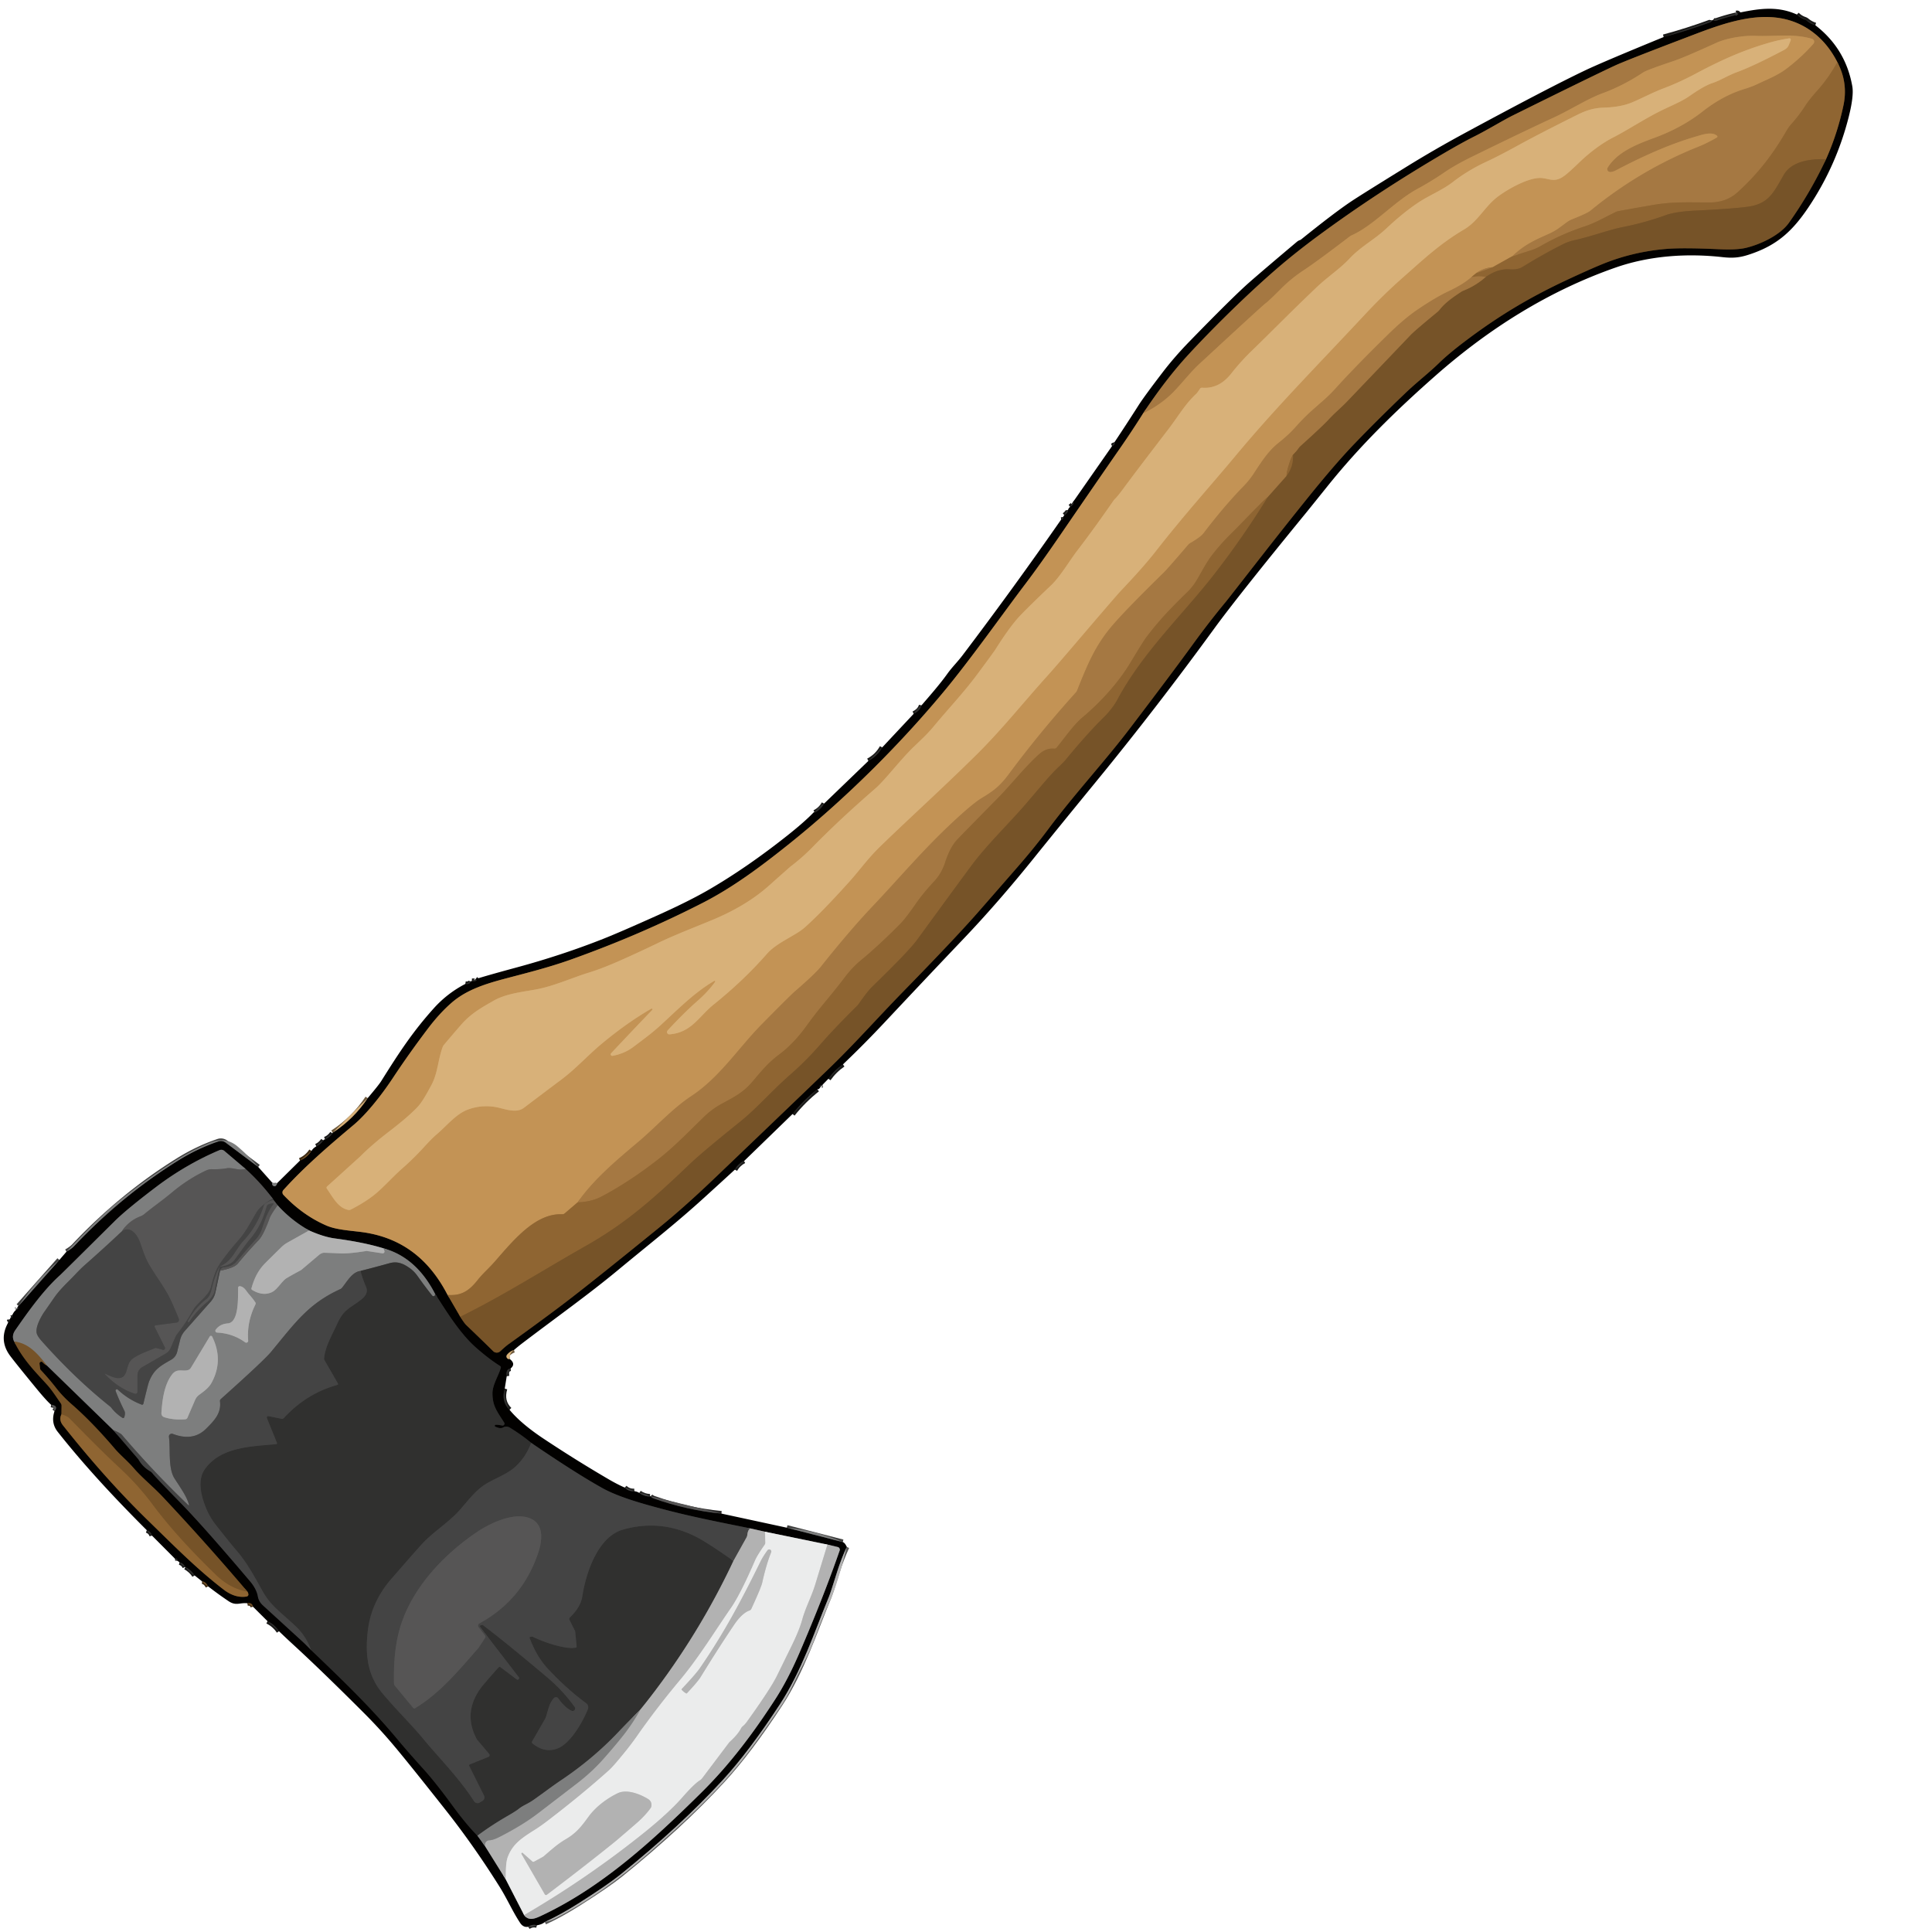 <?xml version="1.0" encoding="UTF-8" standalone="no"?>
<!DOCTYPE svg PUBLIC "-//W3C//DTD SVG 1.1//EN" "http://www.w3.org/Graphics/SVG/1.1/DTD/svg11.dtd">
<svg xmlns="http://www.w3.org/2000/svg" version="1.1" viewBox="0.00 0.00 750.00 750.00">
<g stroke-width="2.00" fill="none" stroke-linecap="butt">
<path stroke="#191918" vector-effect="non-scaling-stroke" d="
  M 697.54 5.64
  Q 698.80 6.94 700.56 7.55
  A 2.79 2.69 -15.0 0 1 701.41 8.02
  Q 702.98 9.30 704.72 9.80"
/>
<path stroke="#191918" vector-effect="non-scaling-stroke" d="
  M 327.24 413.19
  Q 323.94 415.44 321.58 418.78"
/>
<path stroke="#191918" vector-effect="non-scaling-stroke" d="
  M 319.27 421.15
  Q 317.63 421.45 318.43 422.06"
/>
<path stroke="#191918" vector-effect="non-scaling-stroke" d="
  M 317.30 422.86
  Q 311.90 427.13 307.66 432.46"
/>
<path stroke="#191918" vector-effect="non-scaling-stroke" d="
  M 288.79 450.60
  Q 286.45 451.87 285.27 454.05"
/>
<path stroke="#6d593d" vector-effect="non-scaling-stroke" d="
  M 199.52 524.08
  Q 198.01 524.55 196.88 525.86
  A 1.05 1.05 0.0 0 0 197.13 527.46
  Q 197.37 527.61 197.91 527.58"
/>
<path stroke="#191918" vector-effect="non-scaling-stroke" d="
  M 198.21 531.24
  Q 196.26 531.49 196.71 534.25"
/>
<path stroke="#191918" vector-effect="non-scaling-stroke" d="
  M 195.94 539.05
  Q 194.47 544.00 197.79 547.27"
/>
<path stroke="#232322" vector-effect="non-scaling-stroke" d="
  M 242.51 577.48
  Q 244.05 579.03 246.27 578.88"
/>
<path stroke="#232322" vector-effect="non-scaling-stroke" d="
  M 248.15 579.56
  Q 249.99 580.86 252.31 580.97"
/>
<path stroke="#2c2b2b" vector-effect="non-scaling-stroke" d="
  M 252.50 580.81
  Q 252.94 581.39 253.84 581.71
  Q 266.65 586.26 280.06 587.57"
/>
<path stroke="#40403f" vector-effect="non-scaling-stroke" d="
  M 305.44 593.05
  L 327.16 598.63"
/>
<path stroke="#5a5a59" vector-effect="non-scaling-stroke" d="
  M 328.72 600.52
  Q 326.54 605.23 325.00 610.11
  Q 322.40 618.42 321.79 619.88
  C 316.05 633.82 311.21 648.63 302.92 661.36
  Q 290.92 679.80 280.42 691.19
  Q 264.00 709.01 241.06 727.55
  Q 235.87 731.74 224.45 738.97
  Q 217.73 743.23 211.51 746.12"
/>
<path stroke="#232322" vector-effect="non-scaling-stroke" d="
  M 208.43 747.39
  Q 206.65 746.89 205.04 747.96"
/>
<path stroke="#191918" vector-effect="non-scaling-stroke" d="
  M 108.31 633.25
  Q 106.60 630.68 103.85 629.34"
/>
<path stroke="#3c2a14" vector-effect="non-scaling-stroke" d="
  M 98.22 623.74
  Q 97.83 622.04 96.02 622.38"
/>
<path stroke="#3c2a14" vector-effect="non-scaling-stroke" d="
  M 80.79 615.82
  Q 79.83 613.99 78.46 613.90"
/>
<path stroke="#191918" vector-effect="non-scaling-stroke" d="
  M 75.54 611.57
  Q 74.22 609.52 72.01 608.30"
/>
<path stroke="#191918" vector-effect="non-scaling-stroke" d="
  M 71.84 608.29
  Q 71.13 606.80 69.69 606.48"
/>
<path stroke="#191918" vector-effect="non-scaling-stroke" d="
  M 68.86 605.88
  Q 68.94 604.83 67.91 605.07"
/>
<path stroke="#191918" vector-effect="non-scaling-stroke" d="
  M 59.00 596.12
  Q 58.58 594.58 56.98 594.02"
/>
<path stroke="#2c2b2b" vector-effect="non-scaling-stroke" d="
  M 21.16 547.83
  Q 22.83 545.69 19.83 545.32"
/>
<path stroke="#191918" vector-effect="non-scaling-stroke" d="
  M 3.19 513.40
  Q 3.84 512.98 3.76 512.19"
/>
<path stroke="#191918" vector-effect="non-scaling-stroke" d="
  M 4.14 511.54
  Q 4.56 511.59 4.74 511.25
  Q 4.94 510.88 4.80 510.47"
/>
<path stroke="#232322" vector-effect="non-scaling-stroke" d="
  M 6.20 508.54
  Q 7.53 507.93 6.82 507.44"
/>
<path stroke="#40403f" vector-effect="non-scaling-stroke" d="
  M 7.20 506.99
  L 23.04 489.12"
/>
<path stroke="#40403f" vector-effect="non-scaling-stroke" d="
  M 25.80 485.91
  Q 27.76 484.80 28.75 483.75
  Q 47.35 464.04 69.37 450.39
  Q 76.71 445.84 84.74 443.10
  A 3.10 3.10 0.0 0 1 87.60 443.55
  L 100.24 453.00"
/>
<path stroke="#40403f" vector-effect="non-scaling-stroke" d="
  M 105.68 459.11
  Q 105.48 460.07 106.25 460.44
  A 0.74 0.72 -55.6 0 0 107.10 460.27
  Q 107.53 459.80 107.60 459.27"
/>
<path stroke="#3c2a14" vector-effect="non-scaling-stroke" d="
  M 116.46 450.53
  Q 119.23 449.36 120.92 446.79"
/>
<path stroke="#191918" vector-effect="non-scaling-stroke" d="
  M 122.79 445.03
  Q 124.45 444.27 125.52 442.69"
/>
<path stroke="#191918" vector-effect="non-scaling-stroke" d="
  M 126.19 442.32
  Q 127.98 441.56 129.05 439.97"
/>
<path stroke="#6d593d" vector-effect="non-scaling-stroke" d="
  M 129.16 439.70
  Q 137.36 434.39 142.73 426.29"
/>
<path stroke="#191918" vector-effect="non-scaling-stroke" d="
  M 180.64 381.96
  Q 182.39 382.24 182.75 380.97"
/>
<path stroke="#191918" vector-effect="non-scaling-stroke" d="
  M 183.17 380.85
  Q 185.79 380.94 184.62 380.10"
/>
<path stroke="#191918" vector-effect="non-scaling-stroke" d="
  M 316.25 315.45
  Q 318.69 314.24 319.91 311.95"
/>
<path stroke="#191918" vector-effect="non-scaling-stroke" d="
  M 337.11 295.38
  Q 340.56 293.56 342.46 290.15"
/>
<path stroke="#191918" vector-effect="non-scaling-stroke" d="
  M 354.69 277.10
  Q 357.18 275.89 357.70 273.84"
/>
<path stroke="#191918" vector-effect="non-scaling-stroke" d="
  M 411.90 201.74
  Q 412.84 201.71 412.70 200.70"
/>
<path stroke="#191918" vector-effect="non-scaling-stroke" d="
  M 413.17 200.05
  Q 414.78 198.85 414.62 197.95"
/>
<path stroke="#191918" vector-effect="non-scaling-stroke" d="
  M 415.42 196.79
  Q 417.27 195.49 416.54 194.89"
/>
<path stroke="#191918" vector-effect="non-scaling-stroke" d="
  M 431.68 173.19
  Q 433.00 172.65 432.65 171.65"
/>
<path stroke="#191918" vector-effect="non-scaling-stroke" d="
  M 645.83 14.38
  Q 655.10 11.89 663.93 8.63
  Q 664.58 8.39 664.66 7.92"
/>
<path stroke="#191918" vector-effect="non-scaling-stroke" d="
  M 664.94 7.78
  Q 665.55 8.29 666.58 7.94
  Q 670.48 6.61 674.50 5.73
  A 0.32 0.31 61.2 0 0 674.65 5.20
  Q 674.48 5.03 674.04 5.15"
/>
<path stroke="#634a2b" vector-effect="non-scaling-stroke" d="
  M 443.73 160.51
  Q 439.63 167.04 435.19 173.45
  Q 424.25 189.22 411.90 207.27
  Q 403.67 219.28 398.00 226.75
  C 389.80 237.53 376.80 255.98 366.27 268.62
  C 348.28 290.23 327.19 310.97 305.94 327.93
  C 295.12 336.58 284.43 344.52 272.90 350.43
  Q 248.48 362.94 221.44 372.57
  C 212.43 375.77 203.37 377.97 195.34 380.11
  C 187.46 382.22 180.70 384.57 175.27 389.30
  Q 170.61 393.36 166.08 399.35
  Q 158.67 409.16 152.63 418.30
  C 148.00 425.33 142.15 432.60 137.37 436.62
  C 127.48 444.92 118.17 452.93 110.01 461.97
  A 1.38 1.38 0.0 0 0 110.03 463.85
  Q 117.49 471.76 126.74 475.77
  C 130.97 477.60 137.20 477.75 141.75 478.48
  C 156.76 480.87 166.94 489.49 173.74 502.68"
/>
<path stroke="#493319" vector-effect="non-scaling-stroke" d="
  M 173.74 502.68
  L 178.65 511.12"
/>
<path stroke="#3c2a14" vector-effect="non-scaling-stroke" d="
  M 178.65 511.12
  Q 180.20 513.64 181.05 514.44
  Q 188.90 521.98 191.43 524.51
  A 2.01 2.00 45.7 0 0 194.22 524.55
  Q 196.26 522.64 197.36 521.85
  Q 211.17 511.94 219.83 505.33
  Q 230.22 497.40 256.23 476.26
  C 263.49 470.36 270.79 463.69 277.00 457.76
  Q 295.89 439.72 321.30 415.31
  C 331.53 405.48 340.65 395.14 350.77 384.77
  Q 370.22 364.85 379.07 354.82
  Q 381.62 351.93 395.27 336.27
  Q 401.67 328.93 407.07 321.69
  C 417.18 308.15 428.84 295.62 438.56 282.84
  Q 455.47 260.61 462.88 250.38
  Q 469.30 241.51 476.02 233.42
  Q 476.28 233.11 489.24 216.51
  Q 498.13 205.12 507.06 194.01
  Q 518.08 180.30 525.79 172.27
  Q 534.72 162.97 545.46 152.70
  C 550.22 148.14 554.34 145.09 558.61 140.94
  Q 562.45 137.21 568.74 132.46
  C 581.97 122.46 594.12 115.25 608.80 108.42
  Q 616.91 104.64 621.80 102.63
  Q 633.65 97.75 646.74 96.64
  Q 653.26 96.09 667.33 96.75
  Q 674.05 97.07 677.62 96.25
  C 683.15 94.98 691.01 91.36 694.47 86.48
  Q 702.77 74.77 708.87 61.79"
/>
<path stroke="#493319" vector-effect="non-scaling-stroke" d="
  M 708.87 61.79
  Q 713.38 51.66 715.64 40.83
  Q 717.47 32.10 713.25 24.11"
/>
<path stroke="#543d21" vector-effect="non-scaling-stroke" d="
  M 713.25 24.11
  Q 708.77 15.34 701.19 10.77
  C 686.19 1.75 668.34 9.35 653.61 14.95
  Q 631.18 23.49 626.96 25.44
  Q 618.64 29.29 587.35 44.78
  C 583.50 46.69 577.28 50.51 572.36 52.96
  Q 567.84 55.22 561.16 59.12
  Q 534.66 74.62 511.70 91.56
  Q 502.72 98.19 495.35 104.57
  C 482.59 115.65 469.53 128.77 461.38 137.62
  Q 452.62 147.12 443.73 160.51"
/>
<path stroke="#9a6f3a" vector-effect="non-scaling-stroke" d="
  M 713.25 24.11
  Q 709.97 30.13 705.51 35.14
  Q 702.30 38.73 700.78 41.11
  Q 698.44 44.76 695.51 48.03
  A 16.04 15.94 -9.3 0 0 693.57 50.71
  C 688.33 59.75 682.62 67.29 674.57 74.60
  Q 670.19 78.59 663.73 78.59
  C 654.50 78.58 649.26 78.25 641.28 79.64
  Q 630.56 81.50 628.02 82.01
  A 3.24 3.07 24.0 0 0 627.17 82.31
  C 622.05 84.86 619.11 86.58 614.99 87.95
  Q 606.03 90.93 598.17 95.46
  A 19.99 19.83 -68.8 0 1 594.42 97.13
  L 586.97 99.52"
/>
<path stroke="#b4864c" vector-effect="non-scaling-stroke" d="
  M 586.97 99.52
  C 591.91 94.73 596.51 92.88 601.40 90.68
  A 21.97 21.81 -75.2 0 0 605.50 88.27
  L 608.11 86.33
  A 10.15 10.06 15.5 0 1 610.33 85.09
  Q 616.24 82.72 617.32 81.82
  Q 636.66 65.92 659.58 56.82
  C 661.96 55.87 665.08 54.21 666.51 53.36
  A 0.39 0.39 0.0 0 0 666.57 52.73
  C 664.43 50.88 660.52 52.38 658.10 53.08
  Q 644.58 57.03 627.54 66.01
  Q 626.05 66.80 625.05 66.78
  A 1.14 1.13 16.3 0 1 624.10 65.05
  C 627.72 59.28 634.45 56.34 642.08 53.56
  Q 652.80 49.65 660.89 43.31
  C 666.40 38.99 671.78 36.15 677.60 34.41
  Q 679.97 33.70 682.31 32.59
  C 686.32 30.68 690.03 29.28 693.44 26.71
  Q 699.42 22.18 703.97 16.98
  A 1.18 1.17 -60.9 0 0 703.43 15.08
  C 696.29 12.92 688.70 14.24 681.53 13.92
  C 676.51 13.70 670.00 14.94 666.34 16.60
  Q 653.86 22.30 649.49 23.76
  Q 639.30 27.17 637.89 28.11
  Q 630.22 33.21 622.28 36.14
  C 616.03 38.44 609.91 42.52 603.23 45.60
  Q 590.79 51.35 571.52 60.80
  Q 564.96 64.02 560.87 66.82
  Q 555.72 70.35 550.39 73.24
  C 541.12 78.27 533.54 87.37 524.74 91.34
  A 3.74 3.60 -74.7 0 0 523.92 91.83
  Q 511.37 101.43 505.97 104.99
  Q 501.23 108.12 497.29 112.08
  Q 492.61 116.79 491.47 117.61
  Q 490.14 118.56 465.54 141.33
  C 462.08 144.53 458.84 148.79 455.57 152.13
  Q 450.71 157.09 443.73 160.51"
/>
<path stroke="#a97c44" vector-effect="non-scaling-stroke" d="
  M 586.97 99.52
  L 579.45 103.72"
/>
<path stroke="#b4864c" vector-effect="non-scaling-stroke" d="
  M 579.45 103.72
  Q 575.93 104.03 573.05 106.04"
/>
<path stroke="#a97c44" vector-effect="non-scaling-stroke" d="
  M 573.05 106.04
  L 571.18 107.62"
/>
<path stroke="#b4864c" vector-effect="non-scaling-stroke" d="
  M 571.18 107.62
  Q 567.99 110.43 562.52 112.99
  Q 557.14 115.51 549.85 120.51
  Q 544.97 123.87 538.66 130.06
  Q 525.93 142.54 518.42 150.86
  Q 516.26 153.26 513.54 155.65
  C 508.73 159.88 507.02 161.23 502.55 166.23
  Q 500.24 168.81 496.34 171.93
  C 492.71 174.84 490.28 178.33 486.79 183.73
  A 31.65 31.35 83.8 0 1 482.91 188.60
  Q 475.22 196.48 467.25 206.97
  Q 466.07 208.52 462.01 210.86
  A 3.03 3.02 -84.9 0 0 461.27 211.48
  Q 453.37 220.71 451.78 222.27
  Q 436.32 237.41 431.25 243.50
  C 425.09 250.92 422.14 258.00 418.17 267.97
  A 2.93 2.82 77.7 0 1 417.64 268.83
  Q 403.61 284.37 391.70 300.43
  C 388.26 305.07 385.82 306.99 381.06 309.84
  Q 377.72 311.84 369.88 319.14
  C 358.14 330.07 348.78 341.29 338.57 352.03
  C 332.06 358.88 324.20 368.29 318.72 375.22
  Q 316.49 378.03 308.60 384.85
  Q 306.73 386.47 295.76 397.59
  C 286.67 406.82 279.47 418.18 268.35 425.52
  C 260.93 430.42 254.59 437.56 247.68 443.38
  C 239.19 450.53 230.53 457.77 224.24 466.74"
/>
<path stroke="#a97c44" vector-effect="non-scaling-stroke" d="
  M 224.24 466.74
  L 219.19 471.06
  A 1.35 1.31 25.4 0 1 218.28 471.37
  C 208.16 470.92 199.83 480.82 192.45 489.32
  C 189.79 492.39 187.42 494.36 185.45 496.87
  C 182.11 501.11 179.03 503.12 173.74 502.68"
/>
<path stroke="#835c2d" vector-effect="non-scaling-stroke" d="
  M 708.87 61.79
  C 702.48 61.64 695.46 62.62 692.41 67.95
  C 688.42 74.93 686.53 79.17 678.42 80.26
  Q 672.24 81.08 658.40 81.74
  Q 650.52 82.12 646.68 83.51
  Q 638.69 86.40 630.34 88.07
  C 623.99 89.34 618.20 91.70 611.06 93.27
  A 18.63 18.57 -64.2 0 0 606.93 94.72
  Q 599.65 98.33 591.00 103.64
  Q 589.15 104.78 586.09 104.56
  C 582.49 104.32 579.62 105.60 576.73 107.53"
/>
<path stroke="#9a6f3a" vector-effect="non-scaling-stroke" d="
  M 576.73 107.53
  Q 574.03 107.01 571.18 107.62"
/>
<path stroke="#9a6f3a" vector-effect="non-scaling-stroke" d="
  M 573.05 106.04
  L 579.45 103.72"
/>
<path stroke="#9a6f3a" vector-effect="non-scaling-stroke" d="
  M 501.93 176.48
  Q 499.92 180.37 499.39 184.77"
/>
<path stroke="#9a6f3a" vector-effect="non-scaling-stroke" d="
  M 492.12 192.94
  C 487.21 197.44 482.51 202.64 478.01 207.06
  Q 474.12 210.87 470.71 215.22
  C 468.21 218.40 466.01 222.89 464.33 225.59
  A 22.25 21.97 84.1 0 1 460.96 229.79
  C 454.11 236.48 449.87 240.94 444.97 247.42
  Q 443.68 249.14 438.97 257.01
  C 434.31 264.82 427.49 272.38 420.23 278.48
  C 416.47 281.63 412.50 287.55 410.11 290.29
  A 0.97 0.95 -66.2 0 1 409.29 290.62
  Q 406.12 290.35 403.50 292.68
  C 397.91 297.66 392.63 304.47 387.46 309.72
  Q 374.15 323.23 371.55 325.98
  Q 368.77 328.92 366.82 335.01
  C 365.94 337.75 364.39 340.24 362.85 341.90
  Q 358.30 346.79 355.55 350.78
  Q 351.75 356.27 349.90 358.19
  C 345.23 363.03 338.73 369.06 334.54 372.49
  Q 330.89 375.49 328.15 379.13
  C 322.18 387.05 318.59 390.60 313.20 398.10
  Q 308.09 405.20 302.45 409.37
  C 297.79 412.82 294.73 416.84 291.87 420.16
  C 288.01 424.62 284.04 426.30 279.51 428.85
  Q 276.12 430.76 273.00 433.83
  C 266.30 440.41 261.35 445.46 255.60 449.97
  Q 244.64 458.57 233.67 464.41
  Q 229.59 466.58 224.24 466.74"
/>
<path stroke="#835c2d" vector-effect="non-scaling-stroke" d="
  M 178.65 511.12
  C 195.47 502.85 211.00 492.88 227.44 483.59
  C 243.71 474.38 254.54 464.42 267.96 451.65
  Q 272.88 446.98 287.22 435.46
  C 293.80 430.17 299.71 423.29 306.65 417.22
  Q 312.95 411.72 318.54 405.28
  C 322.77 400.41 328.58 394.50 332.64 390.47
  A 5.97 5.51 87.7 0 0 333.33 389.66
  Q 336.71 384.80 338.55 383.01
  Q 352.69 369.31 356.01 364.76
  Q 371.66 343.30 376.94 336.17
  C 383.25 327.66 391.55 319.80 398.33 311.90
  C 404.36 304.87 407.60 300.83 411.03 297.59
  Q 412.93 295.80 413.77 294.78
  Q 421.91 284.84 428.82 278.06
  C 430.11 276.79 432.38 274.08 433.67 271.67
  C 443.68 252.94 459.40 238.32 471.65 222.49
  Q 482.66 208.27 492.12 192.94"
/>
<path stroke="#8e6635" vector-effect="non-scaling-stroke" d="
  M 492.12 192.94
  L 499.39 184.77"
/>
<path stroke="#835c2d" vector-effect="non-scaling-stroke" d="
  M 499.39 184.77
  Q 502.15 181.17 501.93 176.48"
/>
<path stroke="#8e6635" vector-effect="non-scaling-stroke" d="
  M 501.93 176.48
  Q 503.22 175.26 504.22 173.82
  A 4.60 4.50 -3.8 0 1 504.83 173.14
  Q 513.18 165.64 515.82 162.79
  C 518.30 160.11 520.63 158.25 522.89 155.89
  Q 542.08 135.81 547.56 130.06
  Q 549.16 128.37 558.05 121.06
  A 5.03 4.97 89.6 0 0 558.79 120.30
  C 561.12 117.32 564.29 115.22 567.34 113.21
  A 3.91 3.87 -71.9 0 1 568.08 112.83
  Q 572.83 110.96 576.73 107.53"
/>
<path stroke="#3c2a14" vector-effect="non-scaling-stroke" d="
  M 5.51 520.80
  C 8.92 527.74 13.50 532.30 18.13 537.37
  C 20.13 539.55 21.84 542.29 23.61 544.78
  A 1.57 1.49 29.0 0 1 23.90 545.70
  L 23.85 549.05"
/>
<path stroke="#493319" vector-effect="non-scaling-stroke" d="
  M 23.85 549.05
  Q 22.77 551.22 24.44 553.32
  Q 40.80 573.99 57.16 589.96
  C 68.36 600.89 76.43 609.06 86.74 617.02
  Q 91.27 620.52 95.76 619.77
  A 0.94 0.85 -66.6 0 0 96.13 619.60
  Q 96.75 619.11 96.08 617.92"
/>
<path stroke="#3c2a14" vector-effect="non-scaling-stroke" d="
  M 96.08 617.92
  Q 80.06 599.07 63.17 581.08
  C 59.60 577.28 54.98 573.51 52.00 570.03
  C 49.58 567.21 46.69 564.87 44.60 562.43
  Q 35.71 551.99 27.81 545.12
  Q 24.36 542.12 21.85 538.88
  Q 19.12 535.37 15.86 531.88
  A 1.05 1.05 0.0 0 1 15.58 531.31
  L 15.34 529.44
  A 0.73 0.73 0.0 0 1 16.63 528.88
  Q 17.22 529.60 18.14 530.02"
/>
<path stroke="#40403f" vector-effect="non-scaling-stroke" d="
  M 18.14 530.02
  L 43.94 555.11"
/>
<path stroke="#232322" vector-effect="non-scaling-stroke" d="
  M 43.94 555.11
  L 53.67 566.42
  A 0.54 0.53 10.9 0 1 53.78 566.58
  Q 55.38 569.44 58.33 571.17
  A 3.08 3.01 -2.2 0 1 59.28 572.03
  Q 60.07 573.12 70.35 583.67
  Q 79.40 592.98 97.10 613.88
  Q 99.59 616.82 100.12 619.80
  Q 100.47 621.74 102.09 623.22
  Q 109.58 630.07 116.82 636.69
  Q 118.80 638.49 120.73 640.51"
/>
<path stroke="#191918" vector-effect="non-scaling-stroke" d="
  M 120.73 640.51
  C 133.46 652.69 144.06 662.89 154.70 675.68
  Q 158.21 679.90 164.49 686.86
  Q 168.49 691.29 173.79 698.40
  Q 174.10 698.82 176.28 701.77
  Q 181.10 708.31 185.34 712.62"
/>
<path stroke="#40403f" vector-effect="non-scaling-stroke" d="
  M 185.34 712.62
  L 188.40 716.84"
/>
<path stroke="#5a5a59" vector-effect="non-scaling-stroke" d="
  M 188.40 716.84
  L 196.32 729.54"
/>
<path stroke="#777776" vector-effect="non-scaling-stroke" d="
  M 196.32 729.54
  L 203.47 743.44"
/>
<path stroke="#5a5a59" vector-effect="non-scaling-stroke" d="
  M 203.47 743.44
  C 205.25 745.90 207.86 744.74 210.03 743.73
  C 233.56 732.73 253.33 714.60 272.28 695.86
  C 283.33 684.94 292.49 672.73 301.03 659.53
  Q 305.83 652.10 310.35 641.62
  Q 319.69 619.92 325.95 601.91
  A 1.04 1.04 0.0 0 0 325.22 600.56
  L 321.22 599.60"
/>
<path stroke="#777776" vector-effect="non-scaling-stroke" d="
  M 321.22 599.60
  L 296.96 594.61"
/>
<path stroke="#5a5a59" vector-effect="non-scaling-stroke" d="
  M 296.96 594.61
  L 291.21 593.31"
/>
<path stroke="#232322" vector-effect="non-scaling-stroke" d="
  M 291.21 593.31
  C 280.18 591.08 269.01 588.92 258.08 586.04
  C 249.96 583.90 240.29 581.26 233.84 577.67
  Q 223.49 571.90 206.20 560.11"
/>
<path stroke="#191918" vector-effect="non-scaling-stroke" d="
  M 206.20 560.11
  Q 202.91 557.32 198.09 554.31
  Q 196.62 553.39 195.21 554.19
  Q 194.25 554.73 192.28 553.83
  A 0.38 0.38 0.0 0 1 192.39 553.11
  Q 193.17 553.02 194.93 553.39
  A 0.75 0.75 0.0 0 0 195.72 552.25
  C 192.94 547.87 191.17 545.77 191.18 540.84
  C 191.18 537.52 193.73 533.69 194.41 530.97
  A 0.64 0.63 23.6 0 0 194.13 530.27
  Q 189.97 527.69 184.84 523.19
  C 178.65 517.76 173.40 509.28 168.77 502.04"
/>
<path stroke="#40403f" vector-effect="non-scaling-stroke" d="
  M 168.77 502.04
  C 164.37 493.58 157.97 487.06 148.79 484.58"
/>
<path stroke="#5a5a59" vector-effect="non-scaling-stroke" d="
  M 148.79 484.58
  Q 141.23 482.26 129.98 480.76
  Q 125.62 480.17 120.01 477.66"
/>
<path stroke="#40403f" vector-effect="non-scaling-stroke" d="
  M 120.01 477.66
  Q 113.15 473.83 107.78 467.89"
/>
<path stroke="#2c2b2b" vector-effect="non-scaling-stroke" d="
  M 107.78 467.89
  L 106.24 465.91"
/>
<path stroke="#232322" vector-effect="non-scaling-stroke" d="
  M 106.24 465.91
  L 105.85 465.27"
/>
<path stroke="#2c2b2b" vector-effect="non-scaling-stroke" d="
  M 105.85 465.27
  Q 100.89 458.79 95.33 453.78"
/>
<path stroke="#40403f" vector-effect="non-scaling-stroke" d="
  M 95.33 453.78
  L 87.08 446.78
  A 1.82 1.82 0.0 0 0 85.20 446.49
  Q 72.15 452.03 60.55 460.82
  Q 49.12 469.49 44.53 474.04
  Q 23.91 494.50 23.29 495.05
  C 16.44 501.16 9.74 510.91 5.91 516.41
  Q 4.38 518.60 5.51 520.80"
/>
<path stroke="#6a6a6a" vector-effect="non-scaling-stroke" d="
  M 95.33 453.78
  Q 93.63 454.20 91.72 453.82
  Q 89.18 453.32 88.19 453.49
  Q 85.47 453.98 82.33 453.89
  A 5.11 5.08 33.3 0 0 80.08 454.35
  Q 73.17 457.56 66.87 462.81
  C 62.41 466.52 59.65 468.30 56.10 471.25
  A 5.45 5.31 -75.0 0 1 54.60 472.14
  Q 49.92 473.94 47.35 477.95"
/>
<path stroke="#616161" vector-effect="non-scaling-stroke" d="
  M 47.35 477.95
  Q 40.18 484.70 33.00 491.01
  Q 31.34 492.47 29.19 494.76
  C 26.37 497.76 23.39 500.34 21.00 503.79
  Q 18.06 508.04 17.10 509.42
  C 15.82 511.29 13.34 515.77 14.43 518.09
  Q 14.94 519.19 16.05 520.44
  Q 28.92 534.97 42.61 545.90
  A 3.95 3.72 88.7 0 1 43.32 546.62
  Q 44.97 548.76 47.58 550.44
  A 0.44 0.44 0.0 0 0 48.23 550.20
  Q 48.75 548.62 48.30 547.70
  Q 46.11 543.24 44.89 540.00
  A 0.52 0.51 11.6 0 1 45.73 539.45
  Q 49.78 543.30 55.01 545.28
  A 0.49 0.49 0.0 0 0 55.66 544.93
  Q 57.46 537.38 57.83 536.42
  C 59.68 531.70 62.08 530.32 66.47 527.84
  A 4.82 4.82 0.0 0 0 68.77 524.81
  L 69.93 520.12
  A 8.14 8.11 72.8 0 1 71.74 516.67
  L 81.78 505.31
  A 8.07 8.00 -18.4 0 0 83.63 501.65
  L 85.43 493.30"
/>
<path stroke="#6a6a6a" vector-effect="non-scaling-stroke" d="
  M 85.43 493.30
  Q 90.98 492.17 92.31 490.54
  Q 96.17 485.81 100.41 481.42
  Q 102.28 479.49 104.73 472.79
  Q 105.27 471.33 107.78 467.89"
/>
<path stroke="#989898" vector-effect="non-scaling-stroke" d="
  M 120.01 477.66
  L 111.64 482.35
  A 11.43 11.21 7.8 0 0 109.26 484.12
  Q 106.36 486.96 103.04 490.27
  C 100.14 493.17 98.70 496.29 97.61 500.12
  A 0.56 0.55 23.5 0 0 97.86 500.74
  Q 102.08 503.29 105.62 501.58
  C 107.66 500.59 109.50 497.23 111.23 496.20
  Q 113.76 494.69 116.65 493.17
  A 2.52 2.32 8.7 0 0 117.11 492.86
  L 123.83 487.17
  A 4.13 3.94 16.7 0 1 125.46 486.34
  Q 125.72 486.27 132.00 486.56
  Q 135.52 486.72 142.22 485.63
  A 1.21 1.21 0.0 0 1 142.44 485.63
  L 148.45 486.54
  A 0.71 0.71 0.0 0 0 149.21 485.56
  L 148.79 484.58"
/>
<path stroke="#575757" vector-effect="non-scaling-stroke" d="
  M 168.77 502.04
  Q 168.99 502.65 168.77 502.93
  A 0.62 0.62 0.0 0 1 167.78 502.94
  Q 165.01 499.49 162.03 495.27
  A 13.11 12.99 -0.3 0 0 158.81 492.11
  C 156.45 490.49 154.23 489.53 151.17 490.38
  Q 145.62 491.93 139.94 493.37"
/>
<path stroke="#616161" vector-effect="non-scaling-stroke" d="
  M 139.94 493.37
  C 136.82 493.83 135.22 496.77 132.81 499.87
  A 1.89 1.85 -83.0 0 1 132.12 500.42
  C 119.81 506.05 114.75 513.26 105.27 524.75
  Q 102.47 528.14 85.68 543.15
  A 0.89 0.88 -25.3 0 0 85.39 543.94
  C 86.01 548.65 83.09 551.55 80.01 554.63
  Q 74.98 559.66 67.07 556.63
  A 1.10 1.10 0.0 0 0 65.58 557.81
  C 66.23 562.42 65.16 569.93 67.76 573.96
  C 70.47 578.17 72.49 580.94 73.37 584.16
  A 0.15 0.15 0.0 0 1 73.12 584.31
  Q 59.51 571.29 47.32 556.99
  Q 46.75 556.32 43.94 555.11"
/>
<path stroke="#7a6953" vector-effect="non-scaling-stroke" d="
  M 18.14 530.02
  C 14.61 525.55 11.18 521.45 5.51 520.80"
/>
<path stroke="#3a3a3a" vector-effect="non-scaling-stroke" d="
  M 206.20 560.11
  Q 204.07 565.86 199.71 569.68
  C 196.33 572.65 190.54 574.51 187.23 577.00
  C 184.07 579.40 182.28 581.79 178.77 585.85
  C 174.30 591.02 168.51 594.30 163.75 599.45
  Q 161.54 601.85 151.92 612.92
  Q 144.12 621.89 142.79 633.03
  C 141.67 642.40 142.72 650.41 148.34 657.19
  C 153.91 663.90 159.81 669.52 164.37 675.11
  C 169.48 681.36 178.43 690.40 184.02 699.24
  A 1.58 1.58 0.0 0 0 186.14 699.77
  L 187.28 699.11
  A 1.58 1.58 0.0 0 0 187.90 697.04
  L 182.11 685.47
  A 0.35 0.35 0.0 0 1 182.29 684.98
  L 189.61 682.01
  A 0.73 0.72 -31.3 0 0 189.89 680.87
  L 185.25 675.39
  A 1.63 1.54 -80.3 0 1 185.03 675.06
  Q 179.13 663.91 188.07 653.52
  Q 192.80 648.02 193.58 647.27
  A 0.57 0.57 0.0 0 1 194.32 647.22
  L 200.57 651.93
  A 0.60 0.60 0.0 0 0 201.40 651.09
  L 186.37 631.57
  A 0.43 0.43 0.0 0 1 186.48 630.95
  Q 187.05 630.58 187.55 630.95
  Q 195.13 636.58 212.32 651.05
  Q 218.50 656.25 223.09 662.65
  A 0.99 0.98 84.8 0 1 221.87 664.12
  Q 219.26 662.88 216.73 659.32
  A 1.13 1.13 0.0 0 0 214.95 659.25
  C 213.39 661.09 212.99 662.91 212.14 665.88
  A 8.17 7.53 70.3 0 1 211.39 667.65
  L 206.58 675.98
  A 0.67 0.67 0.0 0 0 206.74 676.83
  Q 211.51 680.67 216.48 678.73
  C 221.43 676.81 226.21 668.53 228.21 663.50
  A 1.95 1.94 -61.0 0 0 227.56 661.21
  Q 219.61 655.29 212.62 647.74
  C 209.37 644.23 207.31 640.27 205.60 635.91
  A 0.37 0.36 -14.6 0 1 205.90 635.41
  L 206.39 635.34
  A 0.91 0.89 54.9 0 1 206.94 635.44
  C 209.83 636.93 219.03 640.46 223.53 639.61
  A 0.41 0.40 82.0 0 0 223.85 639.18
  L 223.29 633.41
  A 1.03 0.99 -62.4 0 0 223.19 633.07
  L 221.06 628.82
  A 0.79 0.78 -35.3 0 1 221.22 627.91
  Q 225.41 623.87 226.05 619.71
  C 227.45 610.60 232.07 596.57 241.87 593.78
  Q 256.26 589.70 269.80 596.37
  Q 274.33 598.61 284.72 605.95"
/>
<path stroke="#717171" vector-effect="non-scaling-stroke" d="
  M 284.72 605.95
  Q 271.34 634.44 252.04 659.33
  Q 250.23 661.66 248.60 663.65"
/>
<path stroke="#575757" vector-effect="non-scaling-stroke" d="
  M 248.60 663.65
  Q 244.03 668.20 239.85 672.59
  Q 230.16 682.79 217.90 691.03
  C 213.89 693.73 211.03 695.98 207.06 698.76
  C 204.90 700.27 203.13 700.81 201.39 702.19
  Q 200.18 703.15 197.21 704.86
  Q 191.01 708.41 185.34 712.62"
/>
<path stroke="#3a3a3a" vector-effect="non-scaling-stroke" d="
  M 120.73 640.51
  Q 118.78 634.96 114.35 630.89
  C 107.90 624.98 104.96 623.08 101.92 617.66
  C 99.18 612.77 96.10 606.88 91.92 602.04
  Q 89.67 599.44 84.00 592.25
  Q 81.66 589.27 80.38 586.35
  C 78.16 581.28 76.32 574.61 79.70 570.08
  C 85.89 561.77 97.08 561.54 107.23 560.62
  A 0.35 0.35 0.0 0 0 107.52 560.14
  L 103.60 550.48
  A 0.55 0.54 84.6 0 1 104.21 549.74
  L 109.32 550.78
  A 0.89 0.88 -62.9 0 0 110.15 550.51
  Q 119.01 540.91 130.98 537.61
  A 0.36 0.36 0.0 0 0 131.19 537.08
  L 125.96 528.01
  A 1.18 1.13 34.0 0 1 125.81 527.31
  C 126.29 522.51 129.07 517.95 131.22 513.25
  C 133.55 508.19 136.31 507.60 140.27 504.46
  Q 143.22 502.13 142.10 499.56
  Q 140.75 496.46 139.94 493.37"
/>
<path stroke="#4d4d4d" vector-effect="non-scaling-stroke" d="
  M 105.85 465.27
  Q 101.07 468.06 99.48 470.77
  C 96.93 475.13 95.36 478.28 92.52 481.51
  Q 89.18 485.29 86.29 489.26
  C 83.62 492.92 83.17 494.93 81.84 499.78
  A 6.34 6.30 -20.4 0 1 80.95 501.71
  C 79.13 504.35 76.37 506.09 74.88 508.73
  Q 72.09 513.68 68.61 518.11
  A 3.43 3.31 -14.9 0 0 68.18 518.82
  L 66.26 523.27
  A 4.68 4.66 -3.6 0 1 64.30 525.48
  L 55.20 530.73
  A 3.67 3.66 -15.1 0 0 53.37 533.90
  L 53.37 540.31
  A 0.78 0.78 0.0 0 1 52.36 541.05
  Q 45.85 538.94 40.79 533.46
  A 0.10 0.10 0.0 0 1 40.91 533.30
  C 43.07 534.32 46.11 535.89 47.91 534.32
  C 49.50 532.95 49.18 529.77 50.92 527.97
  C 52.92 525.92 58.63 524.04 60.01 523.40
  A 1.19 1.17 -49.5 0 1 60.81 523.33
  L 63.21 523.99
  A 0.68 0.68 0.0 0 0 64.00 523.03
  L 60.06 515.16
  A 0.47 0.46 73.2 0 1 60.41 514.49
  L 68.54 513.42
  A 1.09 1.09 0.0 0 0 69.41 511.94
  Q 68.28 509.11 66.61 505.39
  C 64.26 500.15 60.57 495.59 57.78 490.73
  Q 56.34 488.24 54.72 483.28
  Q 53.68 480.14 52.19 478.61
  Q 49.90 476.28 47.35 477.95"
/>
<path stroke="#835c2d" vector-effect="non-scaling-stroke" d="
  M 96.08 617.92
  Q 89.35 616.75 83.84 611.41
  Q 68.63 596.70 59.30 584.18
  Q 53.67 576.61 46.81 570.22
  C 39.47 563.38 34.23 558.03 26.99 550.65
  Q 26.06 549.70 23.85 549.05"
/>
<path stroke="#4d4d4d" vector-effect="non-scaling-stroke" d="
  M 106.24 465.91
  Q 104.55 466.16 103.09 467.16
  A 1.74 1.72 81.8 0 0 102.44 468.04
  Q 99.96 475.86 94.71 481.50
  C 91.29 485.18 90.24 489.65 85.22 491.70"
/>
<path stroke="#4d4d4d" vector-effect="non-scaling-stroke" d="
  M 85.22 491.70
  Q 83.29 495.67 82.32 499.99
  Q 81.60 503.24 80.21 504.28
  Q 76.07 507.38 72.94 512.85
  A 0.23 0.23 0.0 0 0 73.01 513.15
  L 73.02 513.16
  A 0.32 0.32 0.0 0 0 73.48 513.07
  Q 76.35 508.69 80.49 505.34
  C 81.66 504.38 83.07 502.33 83.26 501.24
  Q 84.11 496.45 85.22 491.70"
/>
<path stroke="#4d4d4d" vector-effect="non-scaling-stroke" d="
  M 85.22 491.70
  Q 89.38 491.35 91.20 488.83
  Q 96.15 481.99 96.55 481.54
  C 100.55 477.11 102.19 472.77 103.46 468.41
  A 1.55 1.55 0.0 0 1 104.04 467.59
  Q 104.53 467.24 105.93 467.10
  A 0.25 0.25 0.0 0 1 106.15 467.50
  C 103.84 470.50 102.99 473.30 101.63 477.29
  A 10.64 10.58 75.7 0 1 99.44 481.01
  Q 96.53 484.21 91.94 489.68
  Q 90.22 491.73 86.88 492.03
  A 1.46 1.46 0.0 0 0 86.01 492.41
  Q 85.44 492.94 85.43 493.30"
/>
<path stroke="#cfcfcf" vector-effect="non-scaling-stroke" d="
  M 296.96 594.61
  L 297.12 598.75
  A 1.64 1.58 62.4 0 1 296.83 599.74
  Q 293.99 603.79 293.17 605.68
  Q 287.44 618.93 283.76 624.24
  C 277.70 632.97 271.25 643.52 264.13 652.03
  Q 255.00 662.94 247.46 673.71
  Q 245.02 677.21 242.25 680.59
  Q 237.98 685.81 236.57 687.08
  Q 226.05 696.53 212.84 706.65
  Q 209.84 708.94 207.74 710.26
  C 202.66 713.45 199.00 715.80 197.10 720.96
  C 196.29 723.14 196.38 726.88 196.32 729.54"
/>
<path stroke="#989898" vector-effect="non-scaling-stroke" d="
  M 188.40 716.84
  Q 187.92 715.40 189.13 714.61
  A 1.30 1.22 -60.2 0 1 189.82 714.40
  Q 191.34 714.37 193.52 713.27
  Q 202.65 708.68 209.06 703.76
  Q 216.12 698.35 224.18 692.15
  Q 229.81 687.81 234.16 682.89
  Q 238.82 677.63 241.94 673.67
  Q 245.62 668.99 248.60 663.65"
/>
<path stroke="#7b7b7b" vector-effect="non-scaling-stroke" d="
  M 291.21 593.31
  Q 290.31 594.01 290.12 595.77
  A 3.13 3.04 -27.9 0 1 289.74 596.94
  L 284.72 605.95"
/>
<path stroke="#cfcfcf" vector-effect="non-scaling-stroke" d="
  M 321.22 599.60
  Q 318.84 607.33 316.53 614.92
  C 315.01 619.92 312.70 624.08 311.44 628.70
  Q 310.34 632.73 307.33 638.89
  Q 302.70 648.34 301.59 650.59
  Q 299.07 655.71 289.93 668.41
  Q 289.18 669.46 288.38 670.10
  A 2.58 2.50 -6.2 0 0 287.70 670.92
  Q 286.43 673.37 283.24 676.24
  A 1.75 1.29 -10.0 0 0 283.06 676.43
  L 272.60 690.31
  A 3.27 3.20 2.3 0 1 271.67 691.15
  Q 269.47 692.51 264.71 697.96
  C 261.19 701.97 255.84 706.78 250.70 710.93
  Q 228.43 728.89 203.47 743.44"
/>
<path stroke="#cea267" vector-effect="non-scaling-stroke" d="
  M 126.87 461.40
  C 129.54 465.32 131.40 468.93 135.22 469.69
  A 1.47 1.45 36.8 0 0 136.17 469.56
  Q 141.38 466.88 144.91 464.14
  C 148.71 461.18 152.07 457.18 156.24 453.51
  Q 160.68 449.60 164.50 445.40
  Q 167.68 441.92 169.38 440.47
  C 173.52 436.96 177.02 432.42 181.67 430.72
  Q 187.88 428.44 194.48 430.22
  C 198.23 431.23 201.15 431.75 203.42 430.02
  Q 210.64 424.54 217.75 419.22
  C 223.48 414.95 228.22 409.64 233.63 405.14
  Q 243.53 396.92 252.84 391.57
  A 0.29 0.29 0.0 0 1 253.27 391.88
  Q 253.24 392.02 253.01 392.26
  Q 247.03 398.45 237.23 408.87
  A 0.61 0.61 0.0 0 0 237.78 409.88
  Q 242.44 409.02 246.03 406.30
  C 250.73 402.73 253.10 401.07 256.96 397.51
  C 263.57 391.43 269.75 385.17 277.25 380.79
  A 0.26 0.26 0.0 0 1 277.59 381.17
  Q 274.82 384.99 271.04 388.31
  Q 265.26 393.39 259.16 400.04
  A 0.89 0.89 0.0 0 0 259.89 401.53
  C 268.45 400.87 271.31 394.55 277.06 389.94
  Q 288.72 380.56 297.68 370.32
  C 301.59 365.84 308.79 363.26 312.46 359.98
  Q 319.13 354.03 329.62 342.36
  C 334.06 337.42 336.65 333.51 341.78 328.51
  C 352.17 318.39 365.57 306.30 378.81 293.22
  C 388.91 283.25 396.75 273.27 406.31 262.67
  Q 409.68 258.94 418.94 248.08
  Q 433.39 231.14 435.34 229.09
  Q 443.92 220.08 448.74 213.89
  C 459.35 200.28 471.02 187.28 478.87 177.84
  C 495.15 158.27 509.00 144.40 530.45 121.46
  Q 537.06 114.40 544.14 108.13
  C 552.91 100.37 559.03 94.59 568.36 89.07
  C 573.78 85.87 576.32 80.32 581.14 76.57
  C 584.63 73.85 593.43 68.63 598.57 69.12
  C 601.82 69.43 603.61 71.03 607.48 68.10
  Q 609.12 66.86 613.31 62.83
  C 616.61 59.65 621.38 55.86 626.06 53.45
  C 632.16 50.32 638.24 46.22 644.64 43.05
  C 649.12 40.83 652.70 39.48 655.90 37.25
  C 658.46 35.47 661.89 33.21 664.62 32.29
  C 668.20 31.09 670.34 29.46 674.41 27.95
  Q 680.98 25.52 692.53 19.41
  Q 693.80 18.74 694.23 17.84
  Q 694.68 16.92 695.15 15.58
  A 0.53 0.52 -84.8 0 0 694.58 14.89
  Q 690.83 15.44 687.17 16.48
  C 676.87 19.41 668.32 23.24 658.25 28.61
  Q 651.86 32.02 645.66 34.35
  C 641.82 35.79 637.11 38.28 633.47 39.79
  Q 629.13 41.59 622.75 41.78
  C 618.81 41.90 615.93 42.78 612.46 44.50
  Q 598.01 51.68 589.54 56.32
  Q 581.69 60.63 577.10 62.75
  Q 570.00 66.02 564.05 70.62
  C 559.80 73.91 554.99 75.71 550.60 78.63
  Q 544.77 82.51 538.35 88.54
  C 533.21 93.36 528.58 95.39 523.77 100.50
  C 520.04 104.46 515.34 107.49 510.93 111.70
  C 500.95 121.21 493.93 128.43 485.89 136.22
  Q 481.69 140.28 478.00 144.97
  Q 473.24 151.04 466.69 150.51
  A 0.94 0.94 0.0 0 0 465.82 150.93
  Q 464.79 152.49 464.37 152.88
  C 460.10 156.82 457.27 161.78 453.79 166.33
  Q 440.38 183.82 436.12 189.63
  Q 434.02 192.50 432.66 193.86
  A 3.33 2.94 -7.8 0 0 432.35 194.22
  Q 424.60 205.41 418.47 213.39
  C 415.13 217.73 411.63 223.80 408.00 227.25
  Q 397.17 237.55 394.81 240.32
  Q 391.08 244.70 386.51 251.99
  Q 385.85 253.05 379.35 261.81
  C 374.02 268.98 368.85 274.31 362.19 282.32
  C 360.19 284.73 357.63 287.15 355.03 289.62
  C 349.65 294.73 343.58 302.83 339.82 306.09
  Q 326.09 317.97 315.39 328.89
  Q 311.45 332.92 306.90 336.38
  Q 306.56 336.64 298.42 343.89
  Q 289.70 351.65 276.57 357.11
  C 269.42 360.09 262.12 362.84 255.17 366.20
  Q 247.67 369.83 240.02 373.20
  Q 233.56 376.04 228.48 377.60
  C 222.23 379.52 215.15 382.75 208.38 384.04
  C 203.36 385.01 196.62 385.62 191.67 388.45
  C 187.44 390.88 182.95 393.29 179.13 397.67
  Q 176.14 401.09 172.32 405.63
  A 2.89 2.83 76.0 0 0 171.85 406.43
  C 170.07 411.20 169.95 416.49 167.60 420.97
  Q 164.20 427.43 162.35 429.45
  Q 158.85 433.26 151.22 439.12
  Q 144.44 444.32 140.06 448.72
  Q 139.87 448.92 126.97 460.59
  A 0.63 0.62 52.2 0 0 126.87 461.40"
/>
<path stroke="#989898" vector-effect="non-scaling-stroke" d="
  M 92.43 499.92
  C 92.39 503.90 92.75 513.33 88.49 513.73
  C 86.55 513.91 85.07 514.47 83.75 516.16
  A 0.72 0.71 -69.8 0 0 84.28 517.31
  Q 90.34 517.60 95.17 521.09
  A 0.74 0.74 0.0 0 0 96.34 520.43
  Q 95.76 513.25 99.16 506.38
  A 0.83 0.81 -48.3 0 0 99.12 505.57
  Q 98.33 504.34 96.45 502.18
  C 95.59 501.20 94.85 499.51 93.13 499.30
  A 0.63 0.62 3.3 0 0 92.43 499.92"
/>
<path stroke="#989898" vector-effect="non-scaling-stroke" d="
  M 63.75 550.15
  Q 67.26 551.31 71.91 550.97
  A 0.99 0.99 0.0 0 0 72.75 550.38
  L 75.75 543.43
  A 4.73 4.72 -6.5 0 1 77.30 541.49
  C 79.15 540.12 81.06 538.79 82.19 536.68
  Q 86.86 527.98 82.35 518.86
  A 0.52 0.52 0.0 0 0 81.43 518.83
  L 74.19 530.85
  A 2.91 2.84 87.4 0 1 73.45 531.68
  C 71.29 532.73 68.89 530.86 66.81 533.54
  C 63.75 537.49 62.96 543.57 62.66 548.55
  A 1.58 1.57 10.9 0 0 63.75 550.15"
/>
<path stroke="#4d4d4d" vector-effect="non-scaling-stroke" d="
  M 161.16 663.12
  C 170.92 657.14 177.64 648.95 185.55 639.95
  Q 185.91 639.53 188.33 635.78
  A 0.74 0.74 0.0 0 0 188.29 634.93
  L 185.81 631.71
  A 1.03 1.02 57.0 0 1 186.13 630.18
  Q 202.72 621.13 208.87 602.99
  C 210.48 598.24 211.27 592.07 206.28 589.64
  C 200.16 586.66 190.65 591.00 185.04 594.81
  C 171.50 604.01 159.06 617.47 154.91 633.25
  Q 152.66 641.80 152.95 653.56
  A 1.31 1.26 -66.2 0 0 153.24 654.35
  L 160.40 663.00
  A 0.59 0.59 0.0 0 0 161.16 663.12"
/>
<path stroke="#cfcfcf" vector-effect="non-scaling-stroke" d="
  M 266.63 657.35
  Q 270.86 652.84 272.00 650.99
  Q 278.80 639.91 284.90 630.86
  Q 288.00 626.25 290.93 625.20
  A 1.29 1.29 0.0 0 0 291.67 624.53
  Q 295.47 616.28 295.90 614.37
  Q 297.47 607.29 299.36 602.61
  A 0.82 0.81 -16.1 0 0 297.94 601.83
  Q 296.15 604.30 295.28 606.08
  C 287.83 621.28 280.99 634.08 271.65 647.64
  Q 270.14 649.82 264.66 655.66
  A 0.24 0.23 47.9 0 0 264.65 655.98
  Q 265.38 656.82 266.39 657.38
  A 0.20 0.19 -51.6 0 0 266.63 657.35"
/>
<path stroke="#cfcfcf" vector-effect="non-scaling-stroke" d="
  M 211.51 735.39
  A 0.52 0.52 0.0 0 0 212.27 735.54
  Q 227.31 724.15 237.86 715.64
  Q 239.23 714.53 239.39 714.39
  Q 246.71 708.13 247.88 707.06
  Q 250.55 704.64 252.52 701.96
  A 1.78 1.70 -23.7 0 0 252.86 701.14
  Q 253.14 699.31 251.48 698.31
  C 248.36 696.43 243.31 694.44 239.80 696.13
  C 235.57 698.15 231.26 701.45 228.57 705.10
  C 226.05 708.54 224.03 711.40 219.77 713.91
  C 216.43 715.87 214.38 717.78 210.96 720.71
  Q 210.80 720.84 207.34 722.70
  A 0.63 0.63 0.0 0 1 206.62 722.61
  L 202.91 719.33
  A 0.30 0.30 0.0 0 0 202.46 719.71
  L 211.51 735.39"
/>
</g>
<path fill="#020100" d="
  M 697.54 5.64
  Q 698.80 6.94 700.56 7.55
  A 2.79 2.69 -15.0 0 1 701.41 8.02
  Q 702.98 9.30 704.72 9.80
  Q 716.47 18.87 719.06 33.48
  Q 719.73 37.25 717.65 45.46
  Q 712.85 64.37 702.06 80.45
  C 696.06 89.39 690.33 94.73 680.73 98.22
  C 676.23 99.86 673.53 100.36 668.68 99.82
  C 654.75 98.26 640.27 99.28 627.12 103.88
  C 601.26 112.93 578.12 127.47 557.30 145.80
  C 541.91 159.35 528.04 172.94 515.55 188.47
  Q 507.85 198.05 507.00 199.09
  Q 480.47 231.51 471.43 243.92
  Q 448.94 274.79 425.63 303.26
  Q 410.70 321.49 401.54 332.87
  Q 387.62 350.18 374.11 364.37
  Q 360.78 378.37 343.28 397.02
  Q 335.44 405.37 327.24 413.19
  Q 323.94 415.44 321.58 418.78
  L 319.27 421.15
  Q 317.63 421.45 318.43 422.06
  Q 317.77 422.90 317.30 422.86
  Q 311.90 427.13 307.66 432.46
  L 288.97 450.60
  A 0.11 0.10 -56.7 0 1 288.86 450.63
  Q 288.82 450.61 288.79 450.60
  Q 286.45 451.87 285.27 454.05
  Q 279.35 459.49 273.35 464.94
  C 262.28 475.01 253.24 482.00 239.80 493.13
  C 228.35 502.60 216.78 510.79 202.71 521.48
  Q 201.05 522.75 199.52 524.08
  Q 198.01 524.55 196.88 525.86
  A 1.05 1.05 0.0 0 0 197.13 527.46
  Q 197.37 527.61 197.91 527.58
  Q 200.36 529.49 198.21 531.24
  Q 196.26 531.49 196.71 534.25
  L 195.94 539.05
  Q 194.47 544.00 197.79 547.27
  Q 202.22 552.64 211.01 558.49
  Q 223.55 566.83 236.56 574.42
  Q 239.48 576.12 242.51 577.48
  Q 244.05 579.03 246.27 578.88
  Q 247.45 579.05 248.15 579.56
  Q 249.99 580.86 252.31 580.97
  L 252.50 580.81
  Q 252.94 581.39 253.84 581.71
  Q 266.65 586.26 280.06 587.57
  L 305.44 593.05
  L 327.16 598.63
  Q 328.03 598.92 328.72 600.52
  Q 326.54 605.23 325.00 610.11
  Q 322.40 618.42 321.79 619.88
  C 316.05 633.82 311.21 648.63 302.92 661.36
  Q 290.92 679.80 280.42 691.19
  Q 264.00 709.01 241.06 727.55
  Q 235.87 731.74 224.45 738.97
  Q 217.73 743.23 211.51 746.12
  Q 210.44 747.06 208.43 747.39
  Q 206.65 746.89 205.04 747.96
  C 203.76 748.24 202.68 747.63 201.93 746.49
  C 199.00 742.07 196.94 737.21 193.85 732.30
  Q 184.00 716.59 173.05 702.71
  Q 159.39 685.40 153.36 678.19
  Q 147.49 671.17 141.06 664.76
  Q 124.61 648.32 113.56 638.19
  Q 110.84 635.69 108.31 633.25
  Q 106.60 630.68 103.85 629.34
  L 98.22 623.74
  Q 97.83 622.04 96.02 622.38
  C 92.99 622.08 91.64 623.53 88.69 621.54
  Q 84.62 618.80 80.79 615.82
  Q 79.83 613.99 78.46 613.90
  L 75.54 611.57
  Q 74.22 609.52 72.01 608.30
  Q 71.93 608.55 71.84 608.29
  Q 71.13 606.80 69.69 606.48
  L 68.86 605.88
  Q 68.94 604.83 67.91 605.07
  L 59.00 596.12
  Q 58.58 594.58 56.98 594.02
  Q 36.11 573.22 22.41 555.84
  Q 19.65 552.35 21.16 547.83
  Q 22.83 545.69 19.83 545.32
  Q 17.98 543.70 14.07 538.94
  Q 6.53 529.76 4.04 526.47
  Q -0.66 520.27 3.19 513.40
  Q 3.84 512.98 3.76 512.19
  L 4.14 511.54
  Q 4.56 511.59 4.74 511.25
  Q 4.94 510.88 4.80 510.47
  Q 5.34 509.21 6.20 508.54
  Q 7.53 507.93 6.82 507.44
  L 7.20 506.99
  L 23.04 489.12
  L 25.80 485.91
  Q 27.76 484.80 28.75 483.75
  Q 47.35 464.04 69.37 450.39
  Q 76.71 445.84 84.74 443.10
  A 3.10 3.10 0.0 0 1 87.60 443.55
  L 100.24 453.00
  L 105.68 459.11
  Q 105.48 460.07 106.25 460.44
  A 0.74 0.72 -55.6 0 0 107.10 460.27
  Q 107.53 459.80 107.60 459.27
  L 116.46 450.53
  Q 119.23 449.36 120.92 446.79
  Q 121.58 445.67 122.79 445.03
  Q 124.45 444.27 125.52 442.69
  Q 125.73 442.28 126.19 442.32
  Q 127.98 441.56 129.05 439.97
  Q 129.08 439.83 129.16 439.70
  Q 137.36 434.39 142.73 426.29
  Q 146.97 421.29 147.97 419.71
  C 155.00 408.49 160.18 400.59 168.29 391.54
  Q 173.61 385.59 180.64 381.96
  Q 182.39 382.24 182.75 380.97
  Q 182.98 380.81 183.17 380.85
  Q 185.79 380.94 184.62 380.10
  Q 188.46 378.84 200.53 375.57
  Q 218.26 370.76 234.22 364.44
  Q 240.85 361.81 255.19 355.36
  Q 267.76 349.71 275.59 345.13
  Q 290.19 336.60 305.62 324.37
  Q 312.33 319.05 315.80 315.43
  A 0.57 0.50 -75.1 0 1 315.98 315.31
  Q 316.35 315.18 316.25 315.45
  Q 318.69 314.24 319.91 311.95
  L 337.11 295.38
  Q 340.56 293.56 342.46 290.15
  L 354.69 277.10
  Q 357.18 275.89 357.70 273.84
  C 361.13 269.85 364.75 265.76 367.81 261.49
  C 369.60 259.00 371.78 256.87 373.63 254.42
  Q 393.30 228.46 411.90 201.74
  Q 412.84 201.71 412.70 200.70
  Q 412.87 200.23 413.17 200.05
  Q 414.78 198.85 414.62 197.95
  Q 414.78 197.26 415.42 196.79
  Q 417.27 195.49 416.54 194.89
  L 431.68 173.19
  Q 433.00 172.65 432.65 171.65
  Q 437.40 164.53 442.02 157.28
  Q 444.16 153.92 451.30 144.59
  Q 455.82 138.67 461.59 132.72
  Q 478.52 115.31 484.92 109.67
  Q 490.06 105.15 503.41 93.90
  Q 504.02 93.39 504.60 93.21
  A 1.56 1.49 15.4 0 0 505.12 92.93
  Q 518.01 82.54 524.62 78.13
  Q 528.54 75.52 546.16 64.64
  Q 556.85 58.04 568.17 51.91
  Q 600.76 34.27 615.33 27.33
  Q 622.15 24.08 645.83 14.38
  Q 655.10 11.89 663.93 8.63
  Q 664.58 8.39 664.66 7.92
  Q 664.85 7.91 664.94 7.78
  Q 665.55 8.29 666.58 7.94
  Q 670.48 6.61 674.50 5.73
  A 0.32 0.31 61.2 0 0 674.65 5.20
  Q 674.48 5.03 674.04 5.15
  C 682.39 3.40 689.71 2.10 697.54 5.64
  Z
  M 443.73 160.51
  Q 439.63 167.04 435.19 173.45
  Q 424.25 189.22 411.90 207.27
  Q 403.67 219.28 398.00 226.75
  C 389.80 237.53 376.80 255.98 366.27 268.62
  C 348.28 290.23 327.19 310.97 305.94 327.93
  C 295.12 336.58 284.43 344.52 272.90 350.43
  Q 248.48 362.94 221.44 372.57
  C 212.43 375.77 203.37 377.97 195.34 380.11
  C 187.46 382.22 180.70 384.57 175.27 389.30
  Q 170.61 393.36 166.08 399.35
  Q 158.67 409.16 152.63 418.30
  C 148.00 425.33 142.15 432.60 137.37 436.62
  C 127.48 444.92 118.17 452.93 110.01 461.97
  A 1.38 1.38 0.0 0 0 110.03 463.85
  Q 117.49 471.76 126.74 475.77
  C 130.97 477.60 137.20 477.75 141.75 478.48
  C 156.76 480.87 166.94 489.49 173.74 502.68
  L 178.65 511.12
  Q 180.20 513.64 181.05 514.44
  Q 188.90 521.98 191.43 524.51
  A 2.01 2.00 45.7 0 0 194.22 524.55
  Q 196.26 522.64 197.36 521.85
  Q 211.17 511.94 219.83 505.33
  Q 230.22 497.40 256.23 476.26
  C 263.49 470.36 270.79 463.69 277.00 457.76
  Q 295.89 439.72 321.30 415.31
  C 331.53 405.48 340.65 395.14 350.77 384.77
  Q 370.22 364.85 379.07 354.82
  Q 381.62 351.93 395.27 336.27
  Q 401.67 328.93 407.07 321.69
  C 417.18 308.15 428.84 295.62 438.56 282.84
  Q 455.47 260.61 462.88 250.38
  Q 469.30 241.51 476.02 233.42
  Q 476.28 233.11 489.24 216.51
  Q 498.13 205.12 507.06 194.01
  Q 518.08 180.30 525.79 172.27
  Q 534.72 162.97 545.46 152.70
  C 550.22 148.14 554.34 145.09 558.61 140.94
  Q 562.45 137.21 568.74 132.46
  C 581.97 122.46 594.12 115.25 608.80 108.42
  Q 616.91 104.64 621.80 102.63
  Q 633.65 97.75 646.74 96.64
  Q 653.26 96.09 667.33 96.75
  Q 674.05 97.07 677.62 96.25
  C 683.15 94.98 691.01 91.36 694.47 86.48
  Q 702.77 74.77 708.87 61.79
  Q 713.38 51.66 715.64 40.83
  Q 717.47 32.10 713.25 24.11
  Q 708.77 15.34 701.19 10.77
  C 686.19 1.75 668.34 9.35 653.61 14.95
  Q 631.18 23.49 626.96 25.44
  Q 618.64 29.29 587.35 44.78
  C 583.50 46.69 577.28 50.51 572.36 52.96
  Q 567.84 55.22 561.16 59.12
  Q 534.66 74.62 511.70 91.56
  Q 502.72 98.19 495.35 104.57
  C 482.59 115.65 469.53 128.77 461.38 137.62
  Q 452.62 147.12 443.73 160.51
  Z
  M 5.51 520.80
  C 8.92 527.74 13.50 532.30 18.13 537.37
  C 20.13 539.55 21.84 542.29 23.61 544.78
  A 1.57 1.49 29.0 0 1 23.90 545.70
  L 23.85 549.05
  Q 22.77 551.22 24.44 553.32
  Q 40.80 573.99 57.16 589.96
  C 68.36 600.89 76.43 609.06 86.74 617.02
  Q 91.27 620.52 95.76 619.77
  A 0.94 0.85 -66.6 0 0 96.13 619.60
  Q 96.75 619.11 96.08 617.92
  Q 80.06 599.07 63.17 581.08
  C 59.60 577.28 54.98 573.51 52.00 570.03
  C 49.58 567.21 46.69 564.87 44.60 562.43
  Q 35.71 551.99 27.81 545.12
  Q 24.36 542.12 21.85 538.88
  Q 19.12 535.37 15.86 531.88
  A 1.05 1.05 0.0 0 1 15.58 531.31
  L 15.34 529.44
  A 0.73 0.73 0.0 0 1 16.63 528.88
  Q 17.22 529.60 18.14 530.02
  L 43.94 555.11
  L 53.67 566.42
  A 0.54 0.53 10.9 0 1 53.78 566.58
  Q 55.38 569.44 58.33 571.17
  A 3.08 3.01 -2.2 0 1 59.28 572.03
  Q 60.07 573.12 70.35 583.67
  Q 79.40 592.98 97.10 613.88
  Q 99.59 616.82 100.12 619.80
  Q 100.47 621.74 102.09 623.22
  Q 109.58 630.07 116.82 636.69
  Q 118.80 638.49 120.73 640.51
  C 133.46 652.69 144.06 662.89 154.70 675.68
  Q 158.21 679.90 164.49 686.86
  Q 168.49 691.29 173.79 698.40
  Q 174.10 698.82 176.28 701.77
  Q 181.10 708.31 185.34 712.62
  L 188.40 716.84
  L 196.32 729.54
  L 203.47 743.44
  C 205.25 745.90 207.86 744.74 210.03 743.73
  C 233.56 732.73 253.33 714.60 272.28 695.86
  C 283.33 684.94 292.49 672.73 301.03 659.53
  Q 305.83 652.10 310.35 641.62
  Q 319.69 619.92 325.95 601.91
  A 1.04 1.04 0.0 0 0 325.22 600.56
  L 321.22 599.60
  L 296.96 594.61
  L 291.21 593.31
  C 280.18 591.08 269.01 588.92 258.08 586.04
  C 249.96 583.90 240.29 581.26 233.84 577.67
  Q 223.49 571.90 206.20 560.11
  Q 202.91 557.32 198.09 554.31
  Q 196.62 553.39 195.21 554.19
  Q 194.25 554.73 192.28 553.83
  A 0.38 0.38 0.0 0 1 192.39 553.11
  Q 193.17 553.02 194.93 553.39
  A 0.75 0.75 0.0 0 0 195.72 552.25
  C 192.94 547.87 191.17 545.77 191.18 540.84
  C 191.18 537.52 193.73 533.69 194.41 530.97
  A 0.64 0.63 23.6 0 0 194.13 530.27
  Q 189.97 527.69 184.84 523.19
  C 178.65 517.76 173.40 509.28 168.77 502.04
  C 164.37 493.58 157.97 487.06 148.79 484.58
  Q 141.23 482.26 129.98 480.76
  Q 125.62 480.17 120.01 477.66
  Q 113.15 473.83 107.78 467.89
  L 106.24 465.91
  L 105.85 465.27
  Q 100.89 458.79 95.33 453.78
  L 87.08 446.78
  A 1.82 1.82 0.0 0 0 85.20 446.49
  Q 72.15 452.03 60.55 460.82
  Q 49.12 469.49 44.53 474.04
  Q 23.91 494.50 23.29 495.05
  C 16.44 501.16 9.74 510.91 5.91 516.41
  Q 4.38 518.60 5.51 520.80
  Z"
/>
<path fill="#30302f" d="
  M 674.04 5.15
  Q 674.48 5.03 674.65 5.20
  A 0.32 0.31 61.2 0 1 674.50 5.73
  Q 670.48 6.61 666.58 7.94
  Q 665.55 8.29 664.94 7.78
  L 674.04 5.15
  Z"
/>
<path fill="#30302f" d="
  M 697.54 5.64
  L 704.72 9.80
  Q 702.98 9.30 701.41 8.02
  A 2.79 2.69 -15.0 0 0 700.56 7.55
  Q 698.80 6.94 697.54 5.64
  Z"
/>
<path fill="#a57842" d="
  M 713.25 24.11
  Q 709.97 30.13 705.51 35.14
  Q 702.30 38.73 700.78 41.11
  Q 698.44 44.76 695.51 48.03
  A 16.04 15.94 -9.3 0 0 693.57 50.71
  C 688.33 59.75 682.62 67.29 674.57 74.60
  Q 670.19 78.59 663.73 78.59
  C 654.50 78.58 649.26 78.25 641.28 79.64
  Q 630.56 81.50 628.02 82.01
  A 3.24 3.07 24.0 0 0 627.17 82.31
  C 622.05 84.86 619.11 86.58 614.99 87.95
  Q 606.03 90.93 598.17 95.46
  A 19.99 19.83 -68.8 0 1 594.42 97.13
  L 586.97 99.52
  C 591.91 94.73 596.51 92.88 601.40 90.68
  A 21.97 21.81 -75.2 0 0 605.50 88.27
  L 608.11 86.33
  A 10.15 10.06 15.5 0 1 610.33 85.09
  Q 616.24 82.72 617.32 81.82
  Q 636.66 65.92 659.58 56.82
  C 661.96 55.87 665.08 54.21 666.51 53.36
  A 0.39 0.39 0.0 0 0 666.57 52.73
  C 664.43 50.88 660.52 52.38 658.10 53.08
  Q 644.58 57.03 627.54 66.01
  Q 626.05 66.80 625.05 66.78
  A 1.14 1.13 16.3 0 1 624.10 65.05
  C 627.72 59.28 634.45 56.34 642.08 53.56
  Q 652.80 49.65 660.89 43.31
  C 666.40 38.99 671.78 36.15 677.60 34.41
  Q 679.97 33.70 682.31 32.59
  C 686.32 30.68 690.03 29.28 693.44 26.71
  Q 699.42 22.18 703.97 16.98
  A 1.18 1.17 -60.9 0 0 703.43 15.08
  C 696.29 12.92 688.70 14.24 681.53 13.92
  C 676.51 13.70 670.00 14.94 666.34 16.60
  Q 653.86 22.30 649.49 23.76
  Q 639.30 27.17 637.89 28.11
  Q 630.22 33.21 622.28 36.14
  C 616.03 38.44 609.91 42.52 603.23 45.60
  Q 590.79 51.35 571.52 60.80
  Q 564.96 64.02 560.87 66.82
  Q 555.72 70.35 550.39 73.24
  C 541.12 78.27 533.54 87.37 524.74 91.34
  A 3.74 3.60 -74.7 0 0 523.92 91.83
  Q 511.37 101.43 505.97 104.99
  Q 501.23 108.12 497.29 112.08
  Q 492.61 116.79 491.47 117.61
  Q 490.14 118.56 465.54 141.33
  C 462.08 144.53 458.84 148.79 455.57 152.13
  Q 450.71 157.09 443.73 160.51
  Q 452.62 147.12 461.38 137.62
  C 469.53 128.77 482.59 115.65 495.35 104.57
  Q 502.72 98.19 511.70 91.56
  Q 534.66 74.62 561.16 59.12
  Q 567.84 55.22 572.36 52.96
  C 577.28 50.51 583.50 46.69 587.35 44.78
  Q 618.64 29.29 626.96 25.44
  Q 631.18 23.49 653.61 14.95
  C 668.34 9.35 686.19 1.75 701.19 10.77
  Q 708.77 15.34 713.25 24.11
  Z"
/>
<path fill="#30302f" d="
  M 664.66 7.92
  Q 664.58 8.39 663.93 8.63
  Q 655.10 11.89 645.83 14.38
  L 664.66 7.92
  Z"
/>
<path fill="#c39355" d="
  M 586.97 99.52
  L 579.45 103.72
  Q 575.93 104.03 573.05 106.04
  L 571.18 107.62
  Q 567.99 110.43 562.52 112.99
  Q 557.14 115.51 549.85 120.51
  Q 544.97 123.87 538.66 130.06
  Q 525.93 142.54 518.42 150.86
  Q 516.26 153.26 513.54 155.65
  C 508.73 159.88 507.02 161.23 502.55 166.23
  Q 500.24 168.81 496.34 171.93
  C 492.71 174.84 490.28 178.33 486.79 183.73
  A 31.65 31.35 83.8 0 1 482.91 188.60
  Q 475.22 196.48 467.25 206.97
  Q 466.07 208.52 462.01 210.86
  A 3.03 3.02 -84.9 0 0 461.27 211.48
  Q 453.37 220.71 451.78 222.27
  Q 436.32 237.41 431.25 243.50
  C 425.09 250.92 422.14 258.00 418.17 267.97
  A 2.93 2.82 77.7 0 1 417.64 268.83
  Q 403.61 284.37 391.70 300.43
  C 388.26 305.07 385.82 306.99 381.06 309.84
  Q 377.72 311.84 369.88 319.14
  C 358.14 330.07 348.78 341.29 338.57 352.03
  C 332.06 358.88 324.20 368.29 318.72 375.22
  Q 316.49 378.03 308.60 384.85
  Q 306.73 386.47 295.76 397.59
  C 286.67 406.82 279.47 418.18 268.35 425.52
  C 260.93 430.42 254.59 437.56 247.68 443.38
  C 239.19 450.53 230.53 457.77 224.24 466.74
  L 219.19 471.06
  A 1.35 1.31 25.4 0 1 218.28 471.37
  C 208.16 470.92 199.83 480.82 192.45 489.32
  C 189.79 492.39 187.42 494.36 185.45 496.87
  C 182.11 501.11 179.03 503.12 173.74 502.68
  C 166.94 489.49 156.76 480.87 141.75 478.48
  C 137.20 477.75 130.97 477.60 126.74 475.77
  Q 117.49 471.76 110.03 463.85
  A 1.38 1.38 0.0 0 1 110.01 461.97
  C 118.17 452.93 127.48 444.92 137.37 436.62
  C 142.15 432.60 148.00 425.33 152.63 418.30
  Q 158.67 409.16 166.08 399.35
  Q 170.61 393.36 175.27 389.30
  C 180.70 384.57 187.46 382.22 195.34 380.11
  C 203.37 377.97 212.43 375.77 221.44 372.57
  Q 248.48 362.94 272.90 350.43
  C 284.43 344.52 295.12 336.58 305.94 327.93
  C 327.19 310.97 348.28 290.23 366.27 268.62
  C 376.80 255.98 389.80 237.53 398.00 226.75
  Q 403.67 219.28 411.90 207.27
  Q 424.25 189.22 435.19 173.45
  Q 439.63 167.04 443.73 160.51
  Q 450.71 157.09 455.57 152.13
  C 458.84 148.79 462.08 144.53 465.54 141.33
  Q 490.14 118.56 491.47 117.61
  Q 492.61 116.79 497.29 112.08
  Q 501.23 108.12 505.97 104.99
  Q 511.37 101.43 523.92 91.83
  A 3.74 3.60 -74.7 0 1 524.74 91.34
  C 533.54 87.37 541.12 78.27 550.39 73.24
  Q 555.72 70.35 560.87 66.82
  Q 564.96 64.02 571.52 60.80
  Q 590.79 51.35 603.23 45.60
  C 609.91 42.52 616.03 38.44 622.28 36.14
  Q 630.22 33.21 637.89 28.11
  Q 639.30 27.17 649.49 23.76
  Q 653.86 22.30 666.34 16.60
  C 670.00 14.94 676.51 13.70 681.53 13.92
  C 688.70 14.24 696.29 12.92 703.43 15.08
  A 1.18 1.17 -60.9 0 1 703.97 16.98
  Q 699.42 22.18 693.44 26.71
  C 690.03 29.28 686.32 30.68 682.31 32.59
  Q 679.97 33.70 677.60 34.41
  C 671.78 36.15 666.40 38.99 660.89 43.31
  Q 652.80 49.65 642.08 53.56
  C 634.45 56.34 627.72 59.28 624.10 65.05
  A 1.14 1.13 16.3 0 0 625.05 66.78
  Q 626.05 66.80 627.54 66.01
  Q 644.58 57.03 658.10 53.08
  C 660.52 52.38 664.43 50.88 666.57 52.73
  A 0.39 0.39 0.0 0 1 666.51 53.36
  C 665.08 54.21 661.96 55.87 659.58 56.82
  Q 636.66 65.92 617.32 81.82
  Q 616.24 82.72 610.33 85.09
  A 10.15 10.06 15.5 0 0 608.11 86.33
  L 605.50 88.27
  A 21.97 21.81 -75.2 0 1 601.40 90.68
  C 596.51 92.88 591.91 94.73 586.97 99.52
  Z
  M 126.87 461.40
  C 129.54 465.32 131.40 468.93 135.22 469.69
  A 1.47 1.45 36.8 0 0 136.17 469.56
  Q 141.38 466.88 144.91 464.14
  C 148.71 461.18 152.07 457.18 156.24 453.51
  Q 160.68 449.60 164.50 445.40
  Q 167.68 441.92 169.38 440.47
  C 173.52 436.96 177.02 432.42 181.67 430.72
  Q 187.88 428.44 194.48 430.22
  C 198.23 431.23 201.15 431.75 203.42 430.02
  Q 210.64 424.54 217.75 419.22
  C 223.48 414.95 228.22 409.64 233.63 405.14
  Q 243.53 396.92 252.84 391.57
  A 0.29 0.29 0.0 0 1 253.27 391.88
  Q 253.24 392.02 253.01 392.26
  Q 247.03 398.45 237.23 408.87
  A 0.61 0.61 0.0 0 0 237.78 409.88
  Q 242.44 409.02 246.03 406.30
  C 250.73 402.73 253.10 401.07 256.96 397.51
  C 263.57 391.43 269.75 385.17 277.25 380.79
  A 0.26 0.26 0.0 0 1 277.59 381.17
  Q 274.82 384.99 271.04 388.31
  Q 265.26 393.39 259.16 400.04
  A 0.89 0.89 0.0 0 0 259.89 401.53
  C 268.45 400.87 271.31 394.55 277.06 389.94
  Q 288.72 380.56 297.68 370.32
  C 301.59 365.84 308.79 363.26 312.46 359.98
  Q 319.13 354.03 329.62 342.36
  C 334.06 337.42 336.65 333.51 341.78 328.51
  C 352.17 318.39 365.57 306.30 378.81 293.22
  C 388.91 283.25 396.75 273.27 406.31 262.67
  Q 409.68 258.94 418.94 248.08
  Q 433.39 231.14 435.34 229.09
  Q 443.92 220.08 448.74 213.89
  C 459.35 200.28 471.02 187.28 478.87 177.84
  C 495.15 158.27 509.00 144.40 530.45 121.46
  Q 537.06 114.40 544.14 108.13
  C 552.91 100.37 559.03 94.59 568.36 89.07
  C 573.78 85.87 576.32 80.32 581.14 76.57
  C 584.63 73.85 593.43 68.63 598.57 69.12
  C 601.82 69.43 603.61 71.03 607.48 68.10
  Q 609.12 66.86 613.31 62.83
  C 616.61 59.65 621.38 55.86 626.06 53.45
  C 632.16 50.32 638.24 46.22 644.64 43.05
  C 649.12 40.83 652.70 39.48 655.90 37.25
  C 658.46 35.47 661.89 33.21 664.62 32.29
  C 668.20 31.09 670.34 29.46 674.41 27.95
  Q 680.98 25.52 692.53 19.41
  Q 693.80 18.74 694.23 17.84
  Q 694.68 16.92 695.15 15.58
  A 0.53 0.52 -84.8 0 0 694.58 14.89
  Q 690.83 15.44 687.17 16.48
  C 676.87 19.41 668.32 23.24 658.25 28.61
  Q 651.86 32.02 645.66 34.35
  C 641.82 35.79 637.11 38.28 633.47 39.79
  Q 629.13 41.59 622.75 41.78
  C 618.81 41.90 615.93 42.78 612.46 44.50
  Q 598.01 51.68 589.54 56.32
  Q 581.69 60.63 577.10 62.75
  Q 570.00 66.02 564.05 70.62
  C 559.80 73.91 554.99 75.71 550.60 78.63
  Q 544.77 82.51 538.35 88.54
  C 533.21 93.36 528.58 95.39 523.77 100.50
  C 520.04 104.46 515.34 107.49 510.93 111.70
  C 500.95 121.21 493.93 128.43 485.89 136.22
  Q 481.69 140.28 478.00 144.97
  Q 473.24 151.04 466.69 150.51
  A 0.94 0.94 0.0 0 0 465.82 150.93
  Q 464.79 152.49 464.37 152.88
  C 460.10 156.82 457.27 161.78 453.79 166.33
  Q 440.38 183.82 436.12 189.63
  Q 434.02 192.50 432.66 193.86
  A 3.33 2.94 -7.8 0 0 432.35 194.22
  Q 424.60 205.41 418.47 213.39
  C 415.13 217.73 411.63 223.80 408.00 227.25
  Q 397.17 237.55 394.81 240.32
  Q 391.08 244.70 386.51 251.99
  Q 385.85 253.05 379.35 261.81
  C 374.02 268.98 368.85 274.31 362.19 282.32
  C 360.19 284.73 357.63 287.15 355.03 289.62
  C 349.65 294.73 343.58 302.83 339.82 306.09
  Q 326.09 317.97 315.39 328.89
  Q 311.45 332.92 306.90 336.38
  Q 306.56 336.64 298.42 343.89
  Q 289.70 351.65 276.57 357.11
  C 269.42 360.09 262.12 362.84 255.17 366.20
  Q 247.67 369.83 240.02 373.20
  Q 233.56 376.04 228.48 377.60
  C 222.23 379.52 215.15 382.75 208.38 384.04
  C 203.36 385.01 196.62 385.62 191.67 388.45
  C 187.44 390.88 182.95 393.29 179.13 397.67
  Q 176.14 401.09 172.32 405.63
  A 2.89 2.83 76.0 0 0 171.85 406.43
  C 170.07 411.20 169.95 416.49 167.60 420.97
  Q 164.20 427.43 162.35 429.45
  Q 158.85 433.26 151.22 439.12
  Q 144.44 444.32 140.06 448.72
  Q 139.87 448.92 126.97 460.59
  A 0.63 0.62 52.2 0 0 126.87 461.40
  Z"
/>
<path fill="#d8b179" d="
  M 126.97 460.59
  Q 139.87 448.92 140.06 448.72
  Q 144.44 444.32 151.22 439.12
  Q 158.85 433.26 162.35 429.45
  Q 164.20 427.43 167.60 420.97
  C 169.95 416.49 170.07 411.20 171.85 406.43
  A 2.89 2.83 76.0 0 1 172.32 405.63
  Q 176.14 401.09 179.13 397.67
  C 182.95 393.29 187.44 390.88 191.67 388.45
  C 196.62 385.62 203.36 385.01 208.38 384.04
  C 215.15 382.75 222.23 379.52 228.48 377.60
  Q 233.56 376.04 240.02 373.20
  Q 247.67 369.83 255.17 366.20
  C 262.12 362.84 269.42 360.09 276.57 357.11
  Q 289.70 351.65 298.42 343.89
  Q 306.56 336.64 306.90 336.38
  Q 311.45 332.92 315.39 328.89
  Q 326.09 317.97 339.82 306.09
  C 343.58 302.83 349.65 294.73 355.03 289.62
  C 357.63 287.15 360.19 284.73 362.19 282.32
  C 368.85 274.31 374.02 268.98 379.35 261.81
  Q 385.85 253.05 386.51 251.99
  Q 391.08 244.70 394.81 240.32
  Q 397.17 237.55 408.00 227.25
  C 411.63 223.80 415.13 217.73 418.47 213.39
  Q 424.60 205.41 432.35 194.22
  A 3.33 2.94 -7.8 0 1 432.66 193.86
  Q 434.02 192.50 436.12 189.63
  Q 440.38 183.82 453.79 166.33
  C 457.27 161.78 460.10 156.82 464.37 152.88
  Q 464.79 152.49 465.82 150.93
  A 0.94 0.94 0.0 0 1 466.69 150.51
  Q 473.24 151.04 478.00 144.97
  Q 481.69 140.28 485.89 136.22
  C 493.93 128.43 500.95 121.21 510.93 111.70
  C 515.34 107.49 520.04 104.46 523.77 100.50
  C 528.58 95.39 533.21 93.36 538.35 88.54
  Q 544.77 82.51 550.60 78.63
  C 554.99 75.71 559.80 73.91 564.05 70.62
  Q 570.00 66.02 577.10 62.75
  Q 581.69 60.63 589.54 56.32
  Q 598.01 51.68 612.46 44.50
  C 615.93 42.78 618.81 41.90 622.75 41.78
  Q 629.13 41.59 633.47 39.79
  C 637.11 38.28 641.82 35.79 645.66 34.35
  Q 651.86 32.02 658.25 28.61
  C 668.32 23.24 676.87 19.41 687.17 16.48
  Q 690.83 15.44 694.58 14.89
  A 0.53 0.52 -84.8 0 1 695.15 15.58
  Q 694.68 16.92 694.23 17.84
  Q 693.80 18.74 692.53 19.41
  Q 680.98 25.52 674.41 27.95
  C 670.34 29.46 668.20 31.09 664.62 32.29
  C 661.89 33.21 658.46 35.47 655.90 37.25
  C 652.70 39.48 649.12 40.83 644.64 43.05
  C 638.24 46.22 632.16 50.32 626.06 53.45
  C 621.38 55.86 616.61 59.65 613.31 62.83
  Q 609.12 66.86 607.48 68.10
  C 603.61 71.03 601.82 69.43 598.57 69.12
  C 593.43 68.63 584.63 73.85 581.14 76.57
  C 576.32 80.32 573.78 85.87 568.36 89.07
  C 559.03 94.59 552.91 100.37 544.14 108.13
  Q 537.06 114.40 530.45 121.46
  C 509.00 144.40 495.15 158.27 478.87 177.84
  C 471.02 187.28 459.35 200.28 448.74 213.89
  Q 443.92 220.08 435.34 229.09
  Q 433.39 231.14 418.94 248.08
  Q 409.68 258.94 406.31 262.67
  C 396.75 273.27 388.91 283.25 378.81 293.22
  C 365.57 306.30 352.17 318.39 341.78 328.51
  C 336.65 333.51 334.06 337.42 329.62 342.36
  Q 319.13 354.03 312.46 359.98
  C 308.79 363.26 301.59 365.84 297.68 370.32
  Q 288.72 380.56 277.06 389.94
  C 271.31 394.55 268.45 400.87 259.89 401.53
  A 0.89 0.89 0.0 0 1 259.16 400.04
  Q 265.26 393.39 271.04 388.31
  Q 274.82 384.99 277.59 381.17
  A 0.26 0.26 0.0 0 0 277.25 380.79
  C 269.75 385.17 263.57 391.43 256.96 397.51
  C 253.10 401.07 250.73 402.73 246.03 406.30
  Q 242.44 409.02 237.78 409.88
  A 0.61 0.61 0.0 0 1 237.23 408.87
  Q 247.03 398.45 253.01 392.26
  Q 253.24 392.02 253.27 391.88
  A 0.29 0.29 0.0 0 0 252.84 391.57
  Q 243.53 396.92 233.63 405.14
  C 228.22 409.64 223.48 414.95 217.75 419.22
  Q 210.64 424.54 203.42 430.02
  C 201.15 431.75 198.23 431.23 194.48 430.22
  Q 187.88 428.44 181.67 430.72
  C 177.02 432.42 173.52 436.96 169.38 440.47
  Q 167.68 441.92 164.50 445.40
  Q 160.68 449.60 156.24 453.51
  C 152.07 457.18 148.71 461.18 144.91 464.14
  Q 141.38 466.88 136.17 469.56
  A 1.47 1.45 36.8 0 1 135.22 469.69
  C 131.40 468.93 129.54 465.32 126.87 461.40
  A 0.63 0.62 52.2 0 1 126.97 460.59
  Z"
/>
<path fill="#8f6532" d="
  M 713.25 24.11
  Q 717.47 32.10 715.64 40.83
  Q 713.38 51.66 708.87 61.79
  C 702.48 61.64 695.46 62.62 692.41 67.95
  C 688.42 74.93 686.53 79.17 678.42 80.26
  Q 672.24 81.08 658.40 81.74
  Q 650.52 82.12 646.68 83.51
  Q 638.69 86.40 630.34 88.07
  C 623.99 89.34 618.20 91.70 611.06 93.27
  A 18.63 18.57 -64.2 0 0 606.93 94.72
  Q 599.65 98.33 591.00 103.64
  Q 589.15 104.78 586.09 104.56
  C 582.49 104.32 579.62 105.60 576.73 107.53
  Q 574.03 107.01 571.18 107.62
  L 573.05 106.04
  L 579.45 103.72
  L 586.97 99.52
  L 594.42 97.13
  A 19.99 19.83 -68.8 0 0 598.17 95.46
  Q 606.03 90.93 614.99 87.95
  C 619.11 86.58 622.05 84.86 627.17 82.31
  A 3.24 3.07 24.0 0 1 628.02 82.01
  Q 630.56 81.50 641.28 79.64
  C 649.26 78.25 654.50 78.58 663.73 78.59
  Q 670.19 78.59 674.57 74.60
  C 682.62 67.29 688.33 59.75 693.57 50.71
  A 16.04 15.94 -9.3 0 1 695.51 48.03
  Q 698.44 44.76 700.78 41.11
  Q 702.30 38.73 705.51 35.14
  Q 709.97 30.13 713.25 24.11
  Z"
/>
<path fill="#765328" d="
  M 708.87 61.79
  Q 702.77 74.77 694.47 86.48
  C 691.01 91.36 683.15 94.98 677.62 96.25
  Q 674.05 97.07 667.33 96.75
  Q 653.26 96.09 646.74 96.64
  Q 633.65 97.75 621.80 102.63
  Q 616.91 104.64 608.80 108.42
  C 594.12 115.25 581.97 122.46 568.74 132.46
  Q 562.45 137.21 558.61 140.94
  C 554.34 145.09 550.22 148.14 545.46 152.70
  Q 534.72 162.97 525.79 172.27
  Q 518.08 180.30 507.06 194.01
  Q 498.13 205.12 489.24 216.51
  Q 476.28 233.11 476.02 233.42
  Q 469.30 241.51 462.88 250.38
  Q 455.47 260.61 438.56 282.84
  C 428.84 295.62 417.18 308.15 407.07 321.69
  Q 401.67 328.93 395.27 336.27
  Q 381.62 351.93 379.07 354.82
  Q 370.22 364.85 350.77 384.77
  C 340.65 395.14 331.53 405.48 321.30 415.31
  Q 295.89 439.72 277.00 457.76
  C 270.79 463.69 263.49 470.36 256.23 476.26
  Q 230.22 497.40 219.83 505.33
  Q 211.17 511.94 197.36 521.85
  Q 196.26 522.64 194.22 524.55
  A 2.01 2.00 45.7 0 1 191.43 524.51
  Q 188.90 521.98 181.05 514.44
  Q 180.20 513.64 178.65 511.12
  C 195.47 502.85 211.00 492.88 227.44 483.59
  C 243.71 474.38 254.54 464.42 267.96 451.65
  Q 272.88 446.98 287.22 435.46
  C 293.80 430.17 299.71 423.29 306.65 417.22
  Q 312.95 411.72 318.54 405.28
  C 322.77 400.41 328.58 394.50 332.64 390.47
  A 5.97 5.51 87.7 0 0 333.33 389.66
  Q 336.71 384.80 338.55 383.01
  Q 352.69 369.31 356.01 364.76
  Q 371.66 343.30 376.94 336.17
  C 383.25 327.66 391.55 319.80 398.33 311.90
  C 404.36 304.87 407.60 300.83 411.03 297.59
  Q 412.93 295.80 413.77 294.78
  Q 421.91 284.84 428.82 278.06
  C 430.11 276.79 432.38 274.08 433.67 271.67
  C 443.68 252.94 459.40 238.32 471.65 222.49
  Q 482.66 208.27 492.12 192.94
  L 499.39 184.77
  Q 502.15 181.17 501.93 176.48
  Q 503.22 175.26 504.22 173.82
  A 4.60 4.50 -3.8 0 1 504.83 173.14
  Q 513.18 165.64 515.82 162.79
  C 518.30 160.11 520.63 158.25 522.89 155.89
  Q 542.08 135.81 547.56 130.06
  Q 549.16 128.37 558.05 121.06
  A 5.03 4.97 89.6 0 0 558.79 120.30
  C 561.12 117.32 564.29 115.22 567.34 113.21
  A 3.91 3.87 -71.9 0 1 568.08 112.83
  Q 572.83 110.96 576.73 107.53
  C 579.62 105.60 582.49 104.32 586.09 104.56
  Q 589.15 104.78 591.00 103.64
  Q 599.65 98.33 606.93 94.72
  A 18.63 18.57 -64.2 0 1 611.06 93.27
  C 618.20 91.70 623.99 89.34 630.34 88.07
  Q 638.69 86.40 646.68 83.51
  Q 650.52 82.12 658.40 81.74
  Q 672.24 81.08 678.42 80.26
  C 686.53 79.17 688.42 74.93 692.41 67.95
  C 695.46 62.62 702.48 61.64 708.87 61.79
  Z"
/>
<path fill="#a57842" d="
  M 579.45 103.72
  L 573.05 106.04
  Q 575.93 104.03 579.45 103.72
  Z"
/>
<path fill="#a57842" d="
  M 576.73 107.53
  Q 572.83 110.96 568.08 112.83
  A 3.91 3.87 -71.9 0 0 567.34 113.21
  C 564.29 115.22 561.12 117.32 558.79 120.30
  A 5.03 4.97 89.6 0 1 558.05 121.06
  Q 549.16 128.37 547.56 130.06
  Q 542.08 135.81 522.89 155.89
  C 520.63 158.25 518.30 160.11 515.82 162.79
  Q 513.18 165.64 504.83 173.14
  A 4.60 4.50 -3.8 0 0 504.22 173.82
  Q 503.22 175.26 501.93 176.48
  Q 499.92 180.37 499.39 184.77
  L 492.12 192.94
  C 487.21 197.44 482.51 202.64 478.01 207.06
  Q 474.12 210.87 470.71 215.22
  C 468.21 218.40 466.01 222.89 464.33 225.59
  A 22.25 21.97 84.1 0 1 460.96 229.79
  C 454.11 236.48 449.87 240.94 444.97 247.42
  Q 443.68 249.14 438.97 257.01
  C 434.31 264.82 427.49 272.38 420.23 278.48
  C 416.47 281.63 412.50 287.55 410.11 290.29
  A 0.97 0.95 -66.2 0 1 409.29 290.62
  Q 406.12 290.35 403.50 292.68
  C 397.91 297.66 392.63 304.47 387.46 309.72
  Q 374.15 323.23 371.55 325.98
  Q 368.77 328.92 366.82 335.01
  C 365.94 337.75 364.39 340.24 362.85 341.90
  Q 358.30 346.79 355.55 350.78
  Q 351.75 356.27 349.90 358.19
  C 345.23 363.03 338.73 369.06 334.54 372.49
  Q 330.89 375.49 328.15 379.13
  C 322.18 387.05 318.59 390.60 313.20 398.10
  Q 308.09 405.20 302.45 409.37
  C 297.79 412.82 294.73 416.84 291.87 420.16
  C 288.01 424.62 284.04 426.30 279.51 428.85
  Q 276.12 430.76 273.00 433.83
  C 266.30 440.41 261.35 445.46 255.60 449.97
  Q 244.64 458.57 233.67 464.41
  Q 229.59 466.58 224.24 466.74
  C 230.53 457.77 239.19 450.53 247.68 443.38
  C 254.59 437.56 260.93 430.42 268.35 425.52
  C 279.47 418.18 286.67 406.82 295.76 397.59
  Q 306.73 386.47 308.60 384.85
  Q 316.49 378.03 318.72 375.22
  C 324.20 368.29 332.06 358.88 338.57 352.03
  C 348.78 341.29 358.14 330.07 369.88 319.14
  Q 377.72 311.84 381.06 309.84
  C 385.82 306.99 388.26 305.07 391.70 300.43
  Q 403.61 284.37 417.64 268.83
  A 2.93 2.82 77.7 0 0 418.17 267.97
  C 422.14 258.00 425.09 250.92 431.25 243.50
  Q 436.32 237.41 451.78 222.27
  Q 453.37 220.71 461.27 211.48
  A 3.03 3.02 -84.9 0 1 462.01 210.86
  Q 466.07 208.52 467.25 206.97
  Q 475.22 196.48 482.91 188.60
  A 31.65 31.35 83.8 0 0 486.79 183.73
  C 490.28 178.33 492.71 174.84 496.34 171.93
  Q 500.24 168.81 502.55 166.23
  C 507.02 161.23 508.73 159.88 513.54 155.65
  Q 516.26 153.26 518.42 150.86
  Q 525.93 142.54 538.66 130.06
  Q 544.97 123.87 549.85 120.51
  Q 557.14 115.51 562.52 112.99
  Q 567.99 110.43 571.18 107.62
  Q 574.03 107.01 576.73 107.53
  Z"
/>
<path fill="#30302f" d="
  M 432.65 171.65
  Q 433.00 172.65 431.68 173.19
  L 432.65 171.65
  Z"
/>
<path fill="#8f6532" d="
  M 501.93 176.48
  Q 502.15 181.17 499.39 184.77
  Q 499.92 180.37 501.93 176.48
  Z"
/>
<path fill="#8f6532" d="
  M 492.12 192.94
  Q 482.66 208.27 471.65 222.49
  C 459.40 238.32 443.68 252.94 433.67 271.67
  C 432.38 274.08 430.11 276.79 428.82 278.06
  Q 421.91 284.84 413.77 294.78
  Q 412.93 295.80 411.03 297.59
  C 407.60 300.83 404.36 304.87 398.33 311.90
  C 391.55 319.80 383.25 327.66 376.94 336.17
  Q 371.66 343.30 356.01 364.76
  Q 352.69 369.31 338.55 383.01
  Q 336.71 384.80 333.33 389.66
  A 5.97 5.51 87.7 0 1 332.64 390.47
  C 328.58 394.50 322.77 400.41 318.54 405.28
  Q 312.95 411.72 306.65 417.22
  C 299.71 423.29 293.80 430.17 287.22 435.46
  Q 272.88 446.98 267.96 451.65
  C 254.54 464.42 243.71 474.38 227.44 483.59
  C 211.00 492.88 195.47 502.85 178.65 511.12
  L 173.74 502.68
  C 179.03 503.12 182.11 501.11 185.45 496.87
  C 187.42 494.36 189.79 492.39 192.45 489.32
  C 199.83 480.82 208.16 470.92 218.28 471.37
  A 1.35 1.31 25.4 0 0 219.19 471.06
  L 224.24 466.74
  Q 229.59 466.58 233.67 464.41
  Q 244.64 458.57 255.60 449.97
  C 261.35 445.46 266.30 440.41 273.00 433.83
  Q 276.12 430.76 279.51 428.85
  C 284.04 426.30 288.01 424.62 291.87 420.16
  C 294.73 416.84 297.79 412.82 302.45 409.37
  Q 308.09 405.20 313.20 398.10
  C 318.59 390.60 322.18 387.05 328.15 379.13
  Q 330.89 375.49 334.54 372.49
  C 338.73 369.06 345.23 363.03 349.90 358.19
  Q 351.75 356.27 355.55 350.78
  Q 358.30 346.79 362.85 341.90
  C 364.39 340.24 365.94 337.75 366.82 335.01
  Q 368.77 328.92 371.55 325.98
  Q 374.15 323.23 387.46 309.72
  C 392.63 304.47 397.91 297.66 403.50 292.68
  Q 406.12 290.35 409.29 290.62
  A 0.97 0.95 -66.2 0 0 410.11 290.29
  C 412.50 287.55 416.47 281.63 420.23 278.48
  C 427.49 272.38 434.31 264.82 438.97 257.01
  Q 443.68 249.14 444.97 247.42
  C 449.87 240.94 454.11 236.48 460.96 229.79
  A 22.25 21.97 84.1 0 0 464.33 225.59
  C 466.01 222.89 468.21 218.40 470.71 215.22
  Q 474.12 210.87 478.01 207.06
  C 482.51 202.64 487.21 197.44 492.12 192.94
  Z"
/>
<path fill="#30302f" d="
  M 415.42 196.79
  L 416.54 194.89
  Q 417.27 195.49 415.42 196.79
  Z"
/>
<path fill="#30302f" d="
  M 414.62 197.95
  Q 414.78 198.85 413.17 200.05
  Q 413.64 198.87 414.62 197.95
  Z"
/>
<path fill="#30302f" d="
  M 412.70 200.70
  Q 412.84 201.71 411.90 201.74
  Q 412.24 201.12 412.70 200.70
  Z"
/>
<path fill="#30302f" d="
  M 357.70 273.84
  Q 357.18 275.89 354.69 277.10
  Q 355.74 275.29 357.70 273.84
  Z"
/>
<path fill="#30302f" d="
  M 342.46 290.15
  Q 340.56 293.56 337.11 295.38
  L 342.46 290.15
  Z"
/>
<path fill="#30302f" d="
  M 319.91 311.95
  Q 318.69 314.24 316.25 315.45
  Q 317.60 313.11 319.91 311.95
  Z"
/>
<path fill="#30302f" d="
  M 184.62 380.10
  Q 185.79 380.94 183.17 380.85
  L 184.62 380.10
  Z"
/>
<path fill="#30302f" d="
  M 182.75 380.97
  Q 182.39 382.24 180.64 381.96
  L 182.75 380.97
  Z"
/>
<path fill="#30302f" d="
  M 327.24 413.19
  L 321.58 418.78
  Q 323.94 415.44 327.24 413.19
  Z"
/>
<path fill="#30302f" d="
  M 319.27 421.15
  L 318.43 422.06
  Q 317.63 421.45 319.27 421.15
  Z"
/>
<path fill="#30302f" d="
  M 317.30 422.86
  L 307.66 432.46
  Q 311.90 427.13 317.30 422.86
  Z"
/>
<path fill="#d8b179" d="
  M 142.73 426.29
  Q 137.36 434.39 129.16 439.70
  L 142.73 426.29
  Z"
/>
<path fill="#30302f" d="
  M 129.05 439.97
  Q 127.98 441.56 126.19 442.32
  Q 127.31 440.82 129.05 439.97
  Z"
/>
<path fill="#7d7e7e" d="
  M 100.24 453.00
  L 87.60 443.55
  A 3.10 3.10 0.0 0 0 84.74 443.10
  Q 76.71 445.84 69.37 450.39
  Q 47.35 464.04 28.75 483.75
  Q 27.76 484.80 25.80 485.91
  Q 38.52 472.50 44.28 467.78
  Q 56.57 457.73 68.38 450.37
  Q 74.53 446.54 81.21 443.70
  Q 87.48 441.04 92.19 445.03
  Q 96.52 448.71 100.24 453.00
  Z"
/>
<path fill="#30302f" d="
  M 125.52 442.69
  Q 124.45 444.27 122.79 445.03
  Q 123.86 443.55 125.52 442.69
  Z"
/>
<path fill="#7d7e7e" d="
  M 95.33 453.78
  Q 93.63 454.20 91.72 453.82
  Q 89.18 453.32 88.19 453.49
  Q 85.47 453.98 82.33 453.89
  A 5.11 5.08 33.3 0 0 80.08 454.35
  Q 73.17 457.56 66.87 462.81
  C 62.41 466.52 59.65 468.30 56.10 471.25
  A 5.45 5.31 -75.0 0 1 54.60 472.14
  Q 49.92 473.94 47.35 477.95
  Q 40.18 484.70 33.00 491.01
  Q 31.34 492.47 29.19 494.76
  C 26.37 497.76 23.39 500.34 21.00 503.79
  Q 18.06 508.04 17.10 509.42
  C 15.82 511.29 13.34 515.77 14.43 518.09
  Q 14.94 519.19 16.05 520.44
  Q 28.92 534.97 42.61 545.90
  A 3.95 3.72 88.7 0 1 43.32 546.62
  Q 44.97 548.76 47.58 550.44
  A 0.44 0.44 0.0 0 0 48.23 550.20
  Q 48.75 548.62 48.30 547.70
  Q 46.11 543.24 44.89 540.00
  A 0.52 0.51 11.6 0 1 45.73 539.45
  Q 49.78 543.30 55.01 545.28
  A 0.49 0.49 0.0 0 0 55.66 544.93
  Q 57.46 537.38 57.83 536.42
  C 59.68 531.70 62.08 530.32 66.47 527.84
  A 4.82 4.82 0.0 0 0 68.77 524.81
  L 69.93 520.12
  A 8.14 8.11 72.8 0 1 71.74 516.67
  L 81.78 505.31
  A 8.07 8.00 -18.4 0 0 83.63 501.65
  L 85.43 493.30
  Q 90.98 492.17 92.31 490.54
  Q 96.17 485.81 100.41 481.42
  Q 102.28 479.49 104.73 472.79
  Q 105.27 471.33 107.78 467.89
  Q 113.15 473.83 120.01 477.66
  L 111.64 482.35
  A 11.43 11.21 7.8 0 0 109.26 484.12
  Q 106.36 486.96 103.04 490.27
  C 100.14 493.17 98.70 496.29 97.61 500.12
  A 0.56 0.55 23.5 0 0 97.86 500.74
  Q 102.08 503.29 105.62 501.58
  C 107.66 500.59 109.50 497.23 111.23 496.20
  Q 113.76 494.69 116.65 493.17
  A 2.52 2.32 8.7 0 0 117.11 492.86
  L 123.83 487.17
  A 4.13 3.94 16.7 0 1 125.46 486.34
  Q 125.72 486.27 132.00 486.56
  Q 135.52 486.72 142.22 485.63
  A 1.21 1.21 0.0 0 1 142.44 485.63
  L 148.45 486.54
  A 0.71 0.71 0.0 0 0 149.21 485.56
  L 148.79 484.58
  C 157.97 487.06 164.37 493.58 168.77 502.04
  Q 168.99 502.65 168.77 502.93
  A 0.62 0.62 0.0 0 1 167.78 502.94
  Q 165.01 499.49 162.03 495.27
  A 13.11 12.99 -0.3 0 0 158.81 492.11
  C 156.45 490.49 154.23 489.53 151.17 490.38
  Q 145.62 491.93 139.94 493.37
  C 136.82 493.83 135.22 496.77 132.81 499.87
  A 1.89 1.85 -83.0 0 1 132.12 500.42
  C 119.81 506.05 114.75 513.26 105.27 524.75
  Q 102.47 528.14 85.68 543.15
  A 0.89 0.88 -25.3 0 0 85.39 543.94
  C 86.01 548.65 83.09 551.55 80.01 554.63
  Q 74.98 559.66 67.07 556.63
  A 1.10 1.10 0.0 0 0 65.58 557.81
  C 66.23 562.42 65.16 569.93 67.76 573.96
  C 70.47 578.17 72.49 580.94 73.37 584.16
  A 0.15 0.15 0.0 0 1 73.12 584.31
  Q 59.51 571.29 47.32 556.99
  Q 46.75 556.32 43.94 555.11
  L 18.14 530.02
  C 14.61 525.55 11.18 521.45 5.51 520.80
  Q 4.38 518.60 5.91 516.41
  C 9.74 510.91 16.44 501.16 23.29 495.05
  Q 23.91 494.50 44.53 474.04
  Q 49.12 469.49 60.55 460.82
  Q 72.15 452.03 85.20 446.49
  A 1.82 1.82 0.0 0 1 87.08 446.78
  L 95.33 453.78
  Z
  M 92.43 499.92
  C 92.39 503.90 92.75 513.33 88.49 513.73
  C 86.55 513.91 85.07 514.47 83.75 516.16
  A 0.72 0.71 -69.8 0 0 84.28 517.31
  Q 90.34 517.60 95.17 521.09
  A 0.74 0.74 0.0 0 0 96.34 520.43
  Q 95.76 513.25 99.16 506.38
  A 0.83 0.81 -48.3 0 0 99.12 505.57
  Q 98.33 504.34 96.45 502.18
  C 95.59 501.20 94.85 499.51 93.13 499.30
  A 0.63 0.62 3.3 0 0 92.43 499.92
  Z
  M 63.75 550.15
  Q 67.26 551.31 71.91 550.97
  A 0.99 0.99 0.0 0 0 72.75 550.38
  L 75.75 543.43
  A 4.73 4.72 -6.5 0 1 77.30 541.49
  C 79.15 540.12 81.06 538.79 82.19 536.68
  Q 86.86 527.98 82.35 518.86
  A 0.52 0.52 0.0 0 0 81.43 518.83
  L 74.19 530.85
  A 2.91 2.84 87.4 0 1 73.45 531.68
  C 71.29 532.73 68.89 530.86 66.81 533.54
  C 63.75 537.49 62.96 543.57 62.66 548.55
  A 1.58 1.57 10.9 0 0 63.75 550.15
  Z"
/>
<path fill="#765328" d="
  M 120.92 446.79
  Q 119.23 449.36 116.46 450.53
  L 120.92 446.79
  Z"
/>
<path fill="#30302f" d="
  M 288.79 450.60
  Q 287.32 452.60 285.27 454.05
  Q 286.45 451.87 288.79 450.60
  Z"
/>
<path fill="#565555" d="
  M 95.33 453.78
  Q 100.89 458.79 105.85 465.27
  Q 101.07 468.06 99.48 470.77
  C 96.93 475.13 95.36 478.28 92.52 481.51
  Q 89.18 485.29 86.29 489.26
  C 83.62 492.92 83.17 494.93 81.84 499.78
  A 6.34 6.30 -20.4 0 1 80.95 501.71
  C 79.13 504.35 76.37 506.09 74.88 508.73
  Q 72.09 513.68 68.61 518.11
  A 3.43 3.31 -14.9 0 0 68.18 518.82
  L 66.26 523.27
  A 4.68 4.66 -3.6 0 1 64.30 525.48
  L 55.20 530.73
  A 3.67 3.66 -15.1 0 0 53.37 533.90
  L 53.37 540.31
  A 0.78 0.78 0.0 0 1 52.36 541.05
  Q 45.85 538.94 40.79 533.46
  A 0.10 0.10 0.0 0 1 40.91 533.30
  C 43.07 534.32 46.11 535.89 47.91 534.32
  C 49.50 532.95 49.18 529.77 50.92 527.97
  C 52.92 525.92 58.63 524.04 60.01 523.40
  A 1.19 1.17 -49.5 0 1 60.81 523.33
  L 63.21 523.99
  A 0.68 0.68 0.0 0 0 64.00 523.03
  L 60.06 515.16
  A 0.47 0.46 73.2 0 1 60.41 514.49
  L 68.54 513.42
  A 1.09 1.09 0.0 0 0 69.41 511.94
  Q 68.28 509.11 66.61 505.39
  C 64.26 500.15 60.57 495.59 57.78 490.73
  Q 56.34 488.24 54.72 483.28
  Q 53.68 480.14 52.19 478.61
  Q 49.90 476.28 47.35 477.95
  Q 49.92 473.94 54.60 472.14
  A 5.45 5.31 -75.0 0 0 56.10 471.25
  C 59.65 468.30 62.41 466.52 66.87 462.81
  Q 73.17 457.56 80.08 454.35
  A 5.11 5.08 33.3 0 1 82.33 453.89
  Q 85.47 453.98 88.19 453.49
  Q 89.18 453.32 91.72 453.82
  Q 93.63 454.20 95.33 453.78
  Z"
/>
<path fill="#7d7e7e" d="
  M 105.68 459.11
  Q 106.54 459.53 107.60 459.27
  Q 107.53 459.80 107.10 460.27
  A 0.74 0.72 -55.6 0 1 106.25 460.44
  Q 105.48 460.07 105.68 459.11
  Z"
/>
<path fill="#444444" d="
  M 106.24 465.91
  Q 104.55 466.16 103.09 467.16
  A 1.74 1.72 81.8 0 0 102.44 468.04
  Q 99.96 475.86 94.71 481.50
  C 91.29 485.18 90.24 489.65 85.22 491.70
  Q 83.29 495.67 82.32 499.99
  Q 81.60 503.24 80.21 504.28
  Q 76.07 507.38 72.94 512.85
  A 0.23 0.23 0.0 0 0 73.01 513.15
  L 73.02 513.16
  A 0.32 0.32 0.0 0 0 73.48 513.07
  Q 76.35 508.69 80.49 505.34
  C 81.66 504.38 83.07 502.33 83.26 501.24
  Q 84.11 496.45 85.22 491.70
  Q 89.38 491.35 91.20 488.83
  Q 96.15 481.99 96.55 481.54
  C 100.55 477.11 102.19 472.77 103.46 468.41
  A 1.55 1.55 0.0 0 1 104.04 467.59
  Q 104.53 467.24 105.93 467.10
  A 0.25 0.25 0.0 0 1 106.15 467.50
  C 103.84 470.50 102.99 473.30 101.63 477.29
  A 10.64 10.58 75.7 0 1 99.44 481.01
  Q 96.53 484.21 91.94 489.68
  Q 90.22 491.73 86.88 492.03
  A 1.46 1.46 0.0 0 0 86.01 492.41
  Q 85.44 492.94 85.43 493.30
  L 83.63 501.65
  A 8.07 8.00 -18.4 0 1 81.78 505.31
  L 71.74 516.67
  A 8.14 8.11 72.8 0 0 69.93 520.12
  L 68.77 524.81
  A 4.82 4.82 0.0 0 1 66.47 527.84
  C 62.08 530.32 59.68 531.70 57.83 536.42
  Q 57.46 537.38 55.66 544.93
  A 0.49 0.49 0.0 0 1 55.01 545.28
  Q 49.78 543.30 45.73 539.45
  A 0.52 0.51 11.6 0 0 44.89 540.00
  Q 46.11 543.24 48.30 547.70
  Q 48.75 548.62 48.23 550.20
  A 0.44 0.44 0.0 0 1 47.58 550.44
  Q 44.97 548.76 43.32 546.62
  A 3.95 3.72 88.7 0 0 42.61 545.90
  Q 28.92 534.97 16.05 520.44
  Q 14.94 519.19 14.43 518.09
  C 13.34 515.77 15.82 511.29 17.10 509.42
  Q 18.06 508.04 21.00 503.79
  C 23.39 500.34 26.37 497.76 29.19 494.76
  Q 31.34 492.47 33.00 491.01
  Q 40.18 484.70 47.35 477.95
  Q 49.90 476.28 52.19 478.61
  Q 53.68 480.14 54.72 483.28
  Q 56.34 488.24 57.78 490.73
  C 60.57 495.59 64.26 500.15 66.61 505.39
  Q 68.28 509.11 69.41 511.94
  A 1.09 1.09 0.0 0 1 68.54 513.42
  L 60.41 514.49
  A 0.47 0.46 73.2 0 0 60.06 515.16
  L 64.00 523.03
  A 0.68 0.68 0.0 0 1 63.21 523.99
  L 60.81 523.33
  A 1.19 1.17 -49.5 0 0 60.01 523.40
  C 58.63 524.04 52.92 525.92 50.92 527.97
  C 49.18 529.77 49.50 532.95 47.91 534.32
  C 46.11 535.89 43.07 534.32 40.91 533.30
  A 0.10 0.10 0.0 0 0 40.79 533.46
  Q 45.85 538.94 52.36 541.05
  A 0.78 0.78 0.0 0 0 53.37 540.31
  L 53.37 533.90
  A 3.67 3.66 -15.1 0 1 55.20 530.73
  L 64.30 525.48
  A 4.68 4.66 -3.6 0 0 66.26 523.27
  L 68.18 518.82
  A 3.43 3.31 -14.9 0 1 68.61 518.11
  Q 72.09 513.68 74.88 508.73
  C 76.37 506.09 79.13 504.35 80.95 501.71
  A 6.34 6.30 -20.4 0 0 81.84 499.78
  C 83.17 494.93 83.62 492.92 86.29 489.26
  Q 89.18 485.29 92.52 481.51
  C 95.36 478.28 96.93 475.13 99.48 470.77
  Q 101.07 468.06 105.85 465.27
  L 106.24 465.91
  Z"
/>
<path fill="#565555" d="
  M 106.24 465.91
  L 107.78 467.89
  Q 105.27 471.33 104.73 472.79
  Q 102.28 479.49 100.41 481.42
  Q 96.17 485.81 92.31 490.54
  Q 90.98 492.17 85.43 493.30
  Q 85.44 492.94 86.01 492.41
  A 1.46 1.46 0.0 0 1 86.88 492.03
  Q 90.22 491.73 91.94 489.68
  Q 96.53 484.21 99.44 481.01
  A 10.64 10.58 75.7 0 0 101.63 477.29
  C 102.99 473.30 103.84 470.50 106.15 467.50
  A 0.25 0.25 0.0 0 0 105.93 467.10
  Q 104.53 467.24 104.04 467.59
  A 1.55 1.55 0.0 0 0 103.46 468.41
  C 102.19 472.77 100.55 477.11 96.55 481.54
  Q 96.15 481.99 91.20 488.83
  Q 89.38 491.35 85.22 491.70
  C 90.24 489.65 91.29 485.18 94.71 481.50
  Q 99.96 475.86 102.44 468.04
  A 1.74 1.72 81.8 0 1 103.09 467.16
  Q 104.55 466.16 106.24 465.91
  Z"
/>
<path fill="#b2b2b2" d="
  M 120.01 477.66
  Q 125.62 480.17 129.98 480.76
  Q 141.23 482.26 148.79 484.58
  L 149.21 485.56
  A 0.71 0.71 0.0 0 1 148.45 486.54
  L 142.44 485.63
  A 1.21 1.21 0.0 0 0 142.22 485.63
  Q 135.52 486.72 132.00 486.56
  Q 125.72 486.27 125.46 486.34
  A 4.13 3.94 16.7 0 0 123.83 487.17
  L 117.11 492.86
  A 2.52 2.32 8.7 0 1 116.65 493.17
  Q 113.76 494.69 111.23 496.20
  C 109.50 497.23 107.66 500.59 105.62 501.58
  Q 102.08 503.29 97.86 500.74
  A 0.56 0.55 23.5 0 1 97.61 500.12
  C 98.70 496.29 100.14 493.17 103.04 490.27
  Q 106.36 486.96 109.26 484.12
  A 11.43 11.21 7.8 0 1 111.64 482.35
  L 120.01 477.66
  Z"
/>
<path fill="#7d7e7e" d="
  M 23.04 489.12
  L 7.20 506.99
  Q 13.93 496.99 23.04 489.12
  Z"
/>
<path fill="#30302f" d="
  M 168.77 502.04
  C 173.40 509.28 178.65 517.76 184.84 523.19
  Q 189.97 527.69 194.13 530.27
  A 0.64 0.63 23.6 0 1 194.41 530.97
  C 193.73 533.69 191.18 537.52 191.18 540.84
  C 191.17 545.77 192.94 547.87 195.72 552.25
  A 0.75 0.75 0.0 0 1 194.93 553.39
  Q 193.17 553.02 192.39 553.11
  A 0.38 0.38 0.0 0 0 192.28 553.83
  Q 194.25 554.73 195.21 554.19
  Q 196.62 553.39 198.09 554.31
  Q 202.91 557.32 206.20 560.11
  Q 204.07 565.86 199.71 569.68
  C 196.33 572.65 190.54 574.51 187.23 577.00
  C 184.07 579.40 182.28 581.79 178.77 585.85
  C 174.30 591.02 168.51 594.30 163.75 599.45
  Q 161.54 601.85 151.92 612.92
  Q 144.12 621.89 142.79 633.03
  C 141.67 642.40 142.72 650.41 148.34 657.19
  C 153.91 663.90 159.81 669.52 164.37 675.11
  C 169.48 681.36 178.43 690.40 184.02 699.24
  A 1.58 1.58 0.0 0 0 186.14 699.77
  L 187.28 699.11
  A 1.58 1.58 0.0 0 0 187.90 697.04
  L 182.11 685.47
  A 0.35 0.35 0.0 0 1 182.29 684.98
  L 189.61 682.01
  A 0.73 0.72 -31.3 0 0 189.89 680.87
  L 185.25 675.39
  A 1.63 1.54 -80.3 0 1 185.03 675.06
  Q 179.13 663.91 188.07 653.52
  Q 192.80 648.02 193.58 647.27
  A 0.57 0.57 0.0 0 1 194.32 647.22
  L 200.57 651.93
  A 0.60 0.60 0.0 0 0 201.40 651.09
  L 186.37 631.57
  A 0.43 0.43 0.0 0 1 186.48 630.95
  Q 187.05 630.58 187.55 630.95
  Q 195.13 636.58 212.32 651.05
  Q 218.50 656.25 223.09 662.65
  A 0.99 0.98 84.8 0 1 221.87 664.12
  Q 219.26 662.88 216.73 659.32
  A 1.13 1.13 0.0 0 0 214.95 659.25
  C 213.39 661.09 212.99 662.91 212.14 665.88
  A 8.17 7.53 70.3 0 1 211.39 667.65
  L 206.58 675.98
  A 0.67 0.67 0.0 0 0 206.74 676.83
  Q 211.51 680.67 216.48 678.73
  C 221.43 676.81 226.21 668.53 228.21 663.50
  A 1.95 1.94 -61.0 0 0 227.56 661.21
  Q 219.61 655.29 212.62 647.74
  C 209.37 644.23 207.31 640.27 205.60 635.91
  A 0.37 0.36 -14.6 0 1 205.90 635.41
  L 206.39 635.34
  A 0.91 0.89 54.9 0 1 206.94 635.44
  C 209.83 636.93 219.03 640.46 223.53 639.61
  A 0.41 0.40 82.0 0 0 223.85 639.18
  L 223.29 633.41
  A 1.03 0.99 -62.4 0 0 223.19 633.07
  L 221.06 628.82
  A 0.79 0.78 -35.3 0 1 221.22 627.91
  Q 225.41 623.87 226.05 619.71
  C 227.45 610.60 232.07 596.57 241.87 593.78
  Q 256.26 589.70 269.80 596.37
  Q 274.33 598.61 284.72 605.95
  Q 271.34 634.44 252.04 659.33
  Q 250.23 661.66 248.60 663.65
  Q 244.03 668.20 239.85 672.59
  Q 230.16 682.79 217.90 691.03
  C 213.89 693.73 211.03 695.98 207.06 698.76
  C 204.90 700.27 203.13 700.81 201.39 702.19
  Q 200.18 703.15 197.21 704.86
  Q 191.01 708.41 185.34 712.62
  Q 181.10 708.31 176.28 701.77
  Q 174.10 698.82 173.79 698.40
  Q 168.49 691.29 164.49 686.86
  Q 158.21 679.90 154.70 675.68
  C 144.06 662.89 133.46 652.69 120.73 640.51
  Q 118.78 634.96 114.35 630.89
  C 107.90 624.98 104.96 623.08 101.92 617.66
  C 99.18 612.77 96.10 606.88 91.92 602.04
  Q 89.67 599.44 84.00 592.25
  Q 81.66 589.27 80.38 586.35
  C 78.16 581.28 76.32 574.61 79.70 570.08
  C 85.89 561.77 97.08 561.54 107.23 560.62
  A 0.35 0.35 0.0 0 0 107.52 560.14
  L 103.60 550.48
  A 0.55 0.54 84.6 0 1 104.21 549.74
  L 109.32 550.78
  A 0.89 0.88 -62.9 0 0 110.15 550.51
  Q 119.01 540.91 130.98 537.61
  A 0.36 0.36 0.0 0 0 131.19 537.08
  L 125.96 528.01
  A 1.18 1.13 34.0 0 1 125.81 527.31
  C 126.29 522.51 129.07 517.95 131.22 513.25
  C 133.55 508.19 136.31 507.60 140.27 504.46
  Q 143.22 502.13 142.10 499.56
  Q 140.75 496.46 139.94 493.37
  Q 145.62 491.93 151.17 490.38
  C 154.23 489.53 156.45 490.49 158.81 492.11
  A 13.11 12.99 -0.3 0 1 162.03 495.27
  Q 165.01 499.49 167.78 502.94
  A 0.62 0.62 0.0 0 0 168.77 502.93
  Q 168.99 502.65 168.77 502.04
  Z"
/>
<path fill="#565555" d="
  M 85.22 491.70
  Q 84.11 496.45 83.26 501.24
  C 83.07 502.33 81.66 504.38 80.49 505.34
  Q 76.35 508.69 73.48 513.07
  A 0.32 0.32 0.0 0 1 73.02 513.16
  L 73.01 513.15
  A 0.23 0.23 0.0 0 1 72.94 512.85
  Q 76.07 507.38 80.21 504.28
  Q 81.60 503.24 82.32 499.99
  Q 83.29 495.67 85.22 491.70
  Z"
/>
<path fill="#444444" d="
  M 139.94 493.37
  Q 140.75 496.46 142.10 499.56
  Q 143.22 502.13 140.27 504.46
  C 136.31 507.60 133.55 508.19 131.22 513.25
  C 129.07 517.95 126.29 522.51 125.81 527.31
  A 1.18 1.13 34.0 0 0 125.96 528.01
  L 131.19 537.08
  A 0.36 0.36 0.0 0 1 130.98 537.61
  Q 119.01 540.91 110.15 550.51
  A 0.89 0.88 -62.9 0 1 109.32 550.78
  L 104.21 549.74
  A 0.55 0.54 84.6 0 0 103.60 550.48
  L 107.52 560.14
  A 0.35 0.35 0.0 0 1 107.23 560.62
  C 97.08 561.54 85.89 561.77 79.70 570.08
  C 76.32 574.61 78.16 581.28 80.38 586.35
  Q 81.66 589.27 84.00 592.25
  Q 89.67 599.44 91.92 602.04
  C 96.10 606.88 99.18 612.77 101.92 617.66
  C 104.96 623.08 107.90 624.98 114.35 630.89
  Q 118.78 634.96 120.73 640.51
  Q 118.80 638.49 116.82 636.69
  Q 109.58 630.07 102.09 623.22
  Q 100.47 621.74 100.12 619.80
  Q 99.59 616.82 97.10 613.88
  Q 79.40 592.98 70.35 583.67
  Q 60.07 573.12 59.28 572.03
  A 3.08 3.01 -2.2 0 0 58.33 571.17
  Q 55.38 569.44 53.78 566.58
  A 0.54 0.53 10.9 0 0 53.67 566.42
  L 43.94 555.11
  Q 46.75 556.32 47.32 556.99
  Q 59.51 571.29 73.12 584.31
  A 0.15 0.15 0.0 0 0 73.37 584.16
  C 72.49 580.94 70.47 578.17 67.76 573.96
  C 65.16 569.93 66.23 562.42 65.58 557.81
  A 1.10 1.10 0.0 0 1 67.07 556.63
  Q 74.98 559.66 80.01 554.63
  C 83.09 551.55 86.01 548.65 85.39 543.94
  A 0.89 0.88 -25.3 0 1 85.68 543.15
  Q 102.47 528.14 105.27 524.75
  C 114.75 513.26 119.81 506.05 132.12 500.42
  A 1.89 1.85 -83.0 0 0 132.81 499.87
  C 135.22 496.77 136.82 493.83 139.94 493.37
  Z"
/>
<path fill="#b2b2b2" d="
  M 93.13 499.30
  C 94.85 499.51 95.59 501.20 96.45 502.18
  Q 98.33 504.34 99.12 505.57
  A 0.83 0.81 -48.3 0 1 99.16 506.38
  Q 95.76 513.25 96.34 520.43
  A 0.74 0.74 0.0 0 1 95.17 521.09
  Q 90.34 517.60 84.28 517.31
  A 0.72 0.71 -69.8 0 1 83.75 516.16
  C 85.07 514.47 86.55 513.91 88.49 513.73
  C 92.75 513.33 92.39 503.90 92.43 499.92
  A 0.63 0.62 3.3 0 1 93.13 499.30
  Z"
/>
<path fill="#444444" d="
  M 6.20 508.54
  L 6.82 507.44
  Q 7.53 507.93 6.20 508.54
  Z"
/>
<path fill="#30302f" d="
  M 4.14 511.54
  Q 4.36 510.90 4.80 510.47
  Q 4.94 510.88 4.74 511.25
  Q 4.56 511.59 4.14 511.54
  Z"
/>
<path fill="#30302f" d="
  M 3.76 512.19
  Q 3.84 512.98 3.19 513.40
  Q 3.38 512.69 3.76 512.19
  Z"
/>
<path fill="#b2b2b2" d="
  M 63.75 550.15
  A 1.58 1.57 10.9 0 1 62.66 548.55
  C 62.96 543.57 63.75 537.49 66.81 533.54
  C 68.89 530.86 71.29 532.73 73.45 531.68
  A 2.91 2.84 87.4 0 0 74.19 530.85
  L 81.43 518.83
  A 0.52 0.52 0.0 0 1 82.35 518.86
  Q 86.86 527.98 82.19 536.68
  C 81.06 538.79 79.15 540.12 77.30 541.49
  A 4.73 4.72 -6.5 0 0 75.75 543.43
  L 72.75 550.38
  A 0.99 0.99 0.0 0 1 71.91 550.97
  Q 67.26 551.31 63.75 550.15
  Z"
/>
<path fill="#765328" d="
  M 18.14 530.02
  Q 17.22 529.60 16.63 528.88
  A 0.73 0.73 0.0 0 0 15.34 529.44
  L 15.58 531.31
  A 1.05 1.05 0.0 0 0 15.86 531.88
  Q 19.12 535.37 21.85 538.88
  Q 24.36 542.12 27.81 545.12
  Q 35.71 551.99 44.60 562.43
  C 46.69 564.87 49.58 567.21 52.00 570.03
  C 54.98 573.51 59.60 577.28 63.17 581.08
  Q 80.06 599.07 96.08 617.92
  Q 89.35 616.75 83.84 611.41
  Q 68.63 596.70 59.30 584.18
  Q 53.67 576.61 46.81 570.22
  C 39.47 563.38 34.23 558.03 26.99 550.65
  Q 26.06 549.70 23.85 549.05
  L 23.90 545.70
  A 1.57 1.49 29.0 0 0 23.61 544.78
  C 21.84 542.29 20.13 539.55 18.13 537.37
  C 13.50 532.30 8.92 527.74 5.51 520.80
  C 11.18 521.45 14.61 525.55 18.14 530.02
  Z"
/>
<path fill="#d8b179" d="
  M 199.52 524.08
  Q 197.54 525.40 197.91 527.58
  Q 197.37 527.61 197.13 527.46
  A 1.05 1.05 0.0 0 1 196.88 525.86
  Q 198.01 524.55 199.52 524.08
  Z"
/>
<path fill="#30302f" d="
  M 198.21 531.24
  L 196.71 534.25
  Q 196.26 531.49 198.21 531.24
  Z"
/>
<path fill="#30302f" d="
  M 195.94 539.05
  Q 195.75 543.24 197.79 547.27
  Q 194.47 544.00 195.94 539.05
  Z"
/>
<path fill="#565555" d="
  M 21.16 547.83
  Q 20.62 546.07 19.83 545.32
  Q 22.83 545.69 21.16 547.83
  Z"
/>
<path fill="#8f6532" d="
  M 96.08 617.92
  Q 96.75 619.11 96.13 619.60
  A 0.94 0.85 -66.6 0 1 95.76 619.77
  Q 91.27 620.52 86.74 617.02
  C 76.43 609.06 68.36 600.89 57.16 589.96
  Q 40.80 573.99 24.44 553.32
  Q 22.77 551.22 23.85 549.05
  Q 26.06 549.70 26.99 550.65
  C 34.23 558.03 39.47 563.38 46.81 570.22
  Q 53.67 576.61 59.30 584.18
  Q 68.63 596.70 83.84 611.41
  Q 89.35 616.75 96.08 617.92
  Z"
/>
<path fill="#444444" d="
  M 206.20 560.11
  Q 223.49 571.90 233.84 577.67
  C 240.29 581.26 249.96 583.90 258.08 586.04
  C 269.01 588.92 280.18 591.08 291.21 593.31
  Q 290.31 594.01 290.12 595.77
  A 3.13 3.04 -27.9 0 1 289.74 596.94
  L 284.72 605.95
  Q 274.33 598.61 269.80 596.37
  Q 256.26 589.70 241.87 593.78
  C 232.07 596.57 227.45 610.60 226.05 619.71
  Q 225.41 623.87 221.22 627.91
  A 0.79 0.78 -35.3 0 0 221.06 628.82
  L 223.19 633.07
  A 1.03 0.99 -62.4 0 1 223.29 633.41
  L 223.85 639.18
  A 0.41 0.40 82.0 0 1 223.53 639.61
  C 219.03 640.46 209.83 636.93 206.94 635.44
  A 0.91 0.89 54.9 0 0 206.39 635.34
  L 205.90 635.41
  A 0.37 0.36 -14.6 0 0 205.60 635.91
  C 207.31 640.27 209.37 644.23 212.62 647.74
  Q 219.61 655.29 227.56 661.21
  A 1.95 1.94 -61.0 0 1 228.21 663.50
  C 226.21 668.53 221.43 676.81 216.48 678.73
  Q 211.51 680.67 206.74 676.83
  A 0.67 0.67 0.0 0 1 206.58 675.98
  L 211.39 667.65
  A 8.17 7.53 70.3 0 0 212.14 665.88
  C 212.99 662.91 213.39 661.09 214.95 659.25
  A 1.13 1.13 0.0 0 1 216.73 659.32
  Q 219.26 662.88 221.87 664.12
  A 0.99 0.98 84.8 0 0 223.09 662.65
  Q 218.50 656.25 212.32 651.05
  Q 195.13 636.58 187.55 630.95
  Q 187.05 630.58 186.48 630.95
  A 0.43 0.43 0.0 0 0 186.37 631.57
  L 201.40 651.09
  A 0.60 0.60 0.0 0 1 200.57 651.93
  L 194.32 647.22
  A 0.57 0.57 0.0 0 0 193.58 647.27
  Q 192.80 648.02 188.07 653.52
  Q 179.13 663.91 185.03 675.06
  A 1.63 1.54 -80.3 0 0 185.25 675.39
  L 189.89 680.87
  A 0.73 0.72 -31.3 0 1 189.61 682.01
  L 182.29 684.98
  A 0.35 0.35 0.0 0 0 182.11 685.47
  L 187.90 697.04
  A 1.58 1.58 0.0 0 1 187.28 699.11
  L 186.14 699.77
  A 1.58 1.58 0.0 0 1 184.02 699.24
  C 178.43 690.40 169.48 681.36 164.37 675.11
  C 159.81 669.52 153.91 663.90 148.34 657.19
  C 142.72 650.41 141.67 642.40 142.79 633.03
  Q 144.12 621.89 151.92 612.92
  Q 161.54 601.85 163.75 599.45
  C 168.51 594.30 174.30 591.02 178.77 585.85
  C 182.28 581.79 184.07 579.40 187.23 577.00
  C 190.54 574.51 196.33 572.65 199.71 569.68
  Q 204.07 565.86 206.20 560.11
  Z
  M 161.16 663.12
  C 170.92 657.14 177.64 648.95 185.55 639.95
  Q 185.91 639.53 188.33 635.78
  A 0.74 0.74 0.0 0 0 188.29 634.93
  L 185.81 631.71
  A 1.03 1.02 57.0 0 1 186.13 630.18
  Q 202.72 621.13 208.87 602.99
  C 210.48 598.24 211.27 592.07 206.28 589.64
  C 200.16 586.66 190.65 591.00 185.04 594.81
  C 171.50 604.01 159.06 617.47 154.91 633.25
  Q 152.66 641.80 152.95 653.56
  A 1.31 1.26 -66.2 0 0 153.24 654.35
  L 160.40 663.00
  A 0.59 0.59 0.0 0 0 161.16 663.12
  Z"
/>
<path fill="#444444" d="
  M 246.27 578.88
  Q 244.05 579.03 242.51 577.48
  L 246.27 578.88
  Z"
/>
<path fill="#444444" d="
  M 248.15 579.56
  Q 250.42 579.79 252.31 580.97
  Q 249.99 580.86 248.15 579.56
  Z"
/>
<path fill="#565555" d="
  M 280.06 587.57
  Q 266.65 586.26 253.84 581.71
  Q 252.94 581.39 252.50 580.81
  L 280.06 587.57
  Z"
/>
<path fill="#565555" d="
  M 160.40 663.00
  L 153.24 654.35
  A 1.31 1.26 -66.2 0 1 152.95 653.56
  Q 152.66 641.80 154.91 633.25
  C 159.06 617.47 171.50 604.01 185.04 594.81
  C 190.65 591.00 200.16 586.66 206.28 589.64
  C 211.27 592.07 210.48 598.24 208.87 602.99
  Q 202.72 621.13 186.13 630.18
  A 1.03 1.02 57.0 0 0 185.81 631.71
  L 188.29 634.93
  A 0.74 0.74 0.0 0 1 188.33 635.78
  Q 185.91 639.53 185.55 639.95
  C 177.64 648.95 170.92 657.14 161.16 663.12
  A 0.59 0.59 0.0 0 1 160.40 663.00
  Z"
/>
<path fill="#7d7e7e" d="
  M 305.44 593.05
  Q 316.76 594.13 327.16 598.63
  L 305.44 593.05
  Z"
/>
<path fill="#b2b2b2" d="
  M 291.21 593.31
  L 296.96 594.61
  L 297.12 598.75
  A 1.64 1.58 62.4 0 1 296.83 599.74
  Q 293.99 603.79 293.17 605.68
  Q 287.44 618.93 283.76 624.24
  C 277.70 632.97 271.25 643.52 264.13 652.03
  Q 255.00 662.94 247.46 673.71
  Q 245.02 677.21 242.25 680.59
  Q 237.98 685.81 236.57 687.08
  Q 226.05 696.53 212.84 706.65
  Q 209.84 708.94 207.74 710.26
  C 202.66 713.45 199.00 715.80 197.10 720.96
  C 196.29 723.14 196.38 726.88 196.32 729.54
  L 188.40 716.84
  Q 187.92 715.40 189.13 714.61
  A 1.30 1.22 -60.2 0 1 189.82 714.40
  Q 191.34 714.37 193.52 713.27
  Q 202.65 708.68 209.06 703.76
  Q 216.12 698.35 224.18 692.15
  Q 229.81 687.81 234.16 682.89
  Q 238.82 677.63 241.94 673.67
  Q 245.62 668.99 248.60 663.65
  Q 250.23 661.66 252.04 659.33
  Q 271.34 634.44 284.72 605.95
  L 289.74 596.94
  A 3.13 3.04 -27.9 0 0 290.12 595.77
  Q 290.31 594.01 291.21 593.31
  Z"
/>
<path fill="#30302f" d="
  M 59.00 596.12
  Q 57.75 595.22 56.98 594.02
  Q 58.58 594.58 59.00 596.12
  Z"
/>
<path fill="#ebecec" d="
  M 321.22 599.60
  Q 318.84 607.33 316.53 614.92
  C 315.01 619.92 312.70 624.08 311.44 628.70
  Q 310.34 632.73 307.33 638.89
  Q 302.70 648.34 301.59 650.59
  Q 299.07 655.71 289.93 668.41
  Q 289.18 669.46 288.38 670.10
  A 2.58 2.50 -6.2 0 0 287.70 670.92
  Q 286.43 673.37 283.24 676.24
  A 1.75 1.29 -10.0 0 0 283.06 676.43
  L 272.60 690.31
  A 3.27 3.20 2.3 0 1 271.67 691.15
  Q 269.47 692.51 264.71 697.96
  C 261.19 701.97 255.84 706.78 250.70 710.93
  Q 228.43 728.89 203.47 743.44
  L 196.32 729.54
  C 196.38 726.88 196.29 723.14 197.10 720.96
  C 199.00 715.80 202.66 713.45 207.74 710.26
  Q 209.84 708.94 212.84 706.65
  Q 226.05 696.53 236.57 687.08
  Q 237.98 685.81 242.25 680.59
  Q 245.02 677.21 247.46 673.71
  Q 255.00 662.94 264.13 652.03
  C 271.25 643.52 277.70 632.97 283.76 624.24
  Q 287.44 618.93 293.17 605.68
  Q 293.99 603.79 296.83 599.74
  A 1.64 1.58 62.4 0 0 297.12 598.75
  L 296.96 594.61
  L 321.22 599.60
  Z
  M 266.63 657.35
  Q 270.86 652.84 272.00 650.99
  Q 278.80 639.91 284.90 630.86
  Q 288.00 626.25 290.93 625.20
  A 1.29 1.29 0.0 0 0 291.67 624.53
  Q 295.47 616.28 295.90 614.37
  Q 297.47 607.29 299.36 602.61
  A 0.82 0.81 -16.1 0 0 297.94 601.83
  Q 296.15 604.30 295.28 606.08
  C 287.83 621.28 280.99 634.08 271.65 647.64
  Q 270.14 649.82 264.66 655.66
  A 0.24 0.23 47.9 0 0 264.65 655.98
  Q 265.38 656.82 266.39 657.38
  A 0.20 0.19 -51.6 0 0 266.63 657.35
  Z
  M 211.51 735.39
  A 0.52 0.52 0.0 0 0 212.27 735.54
  Q 227.31 724.15 237.86 715.64
  Q 239.23 714.53 239.39 714.39
  Q 246.71 708.13 247.88 707.06
  Q 250.55 704.64 252.52 701.96
  A 1.78 1.70 -23.7 0 0 252.86 701.14
  Q 253.14 699.31 251.48 698.31
  C 248.36 696.43 243.31 694.44 239.80 696.13
  C 235.57 698.15 231.26 701.45 228.57 705.10
  C 226.05 708.54 224.03 711.40 219.77 713.91
  C 216.43 715.87 214.38 717.78 210.96 720.71
  Q 210.80 720.84 207.34 722.70
  A 0.63 0.63 0.0 0 1 206.62 722.61
  L 202.91 719.33
  A 0.30 0.30 0.0 0 0 202.46 719.71
  L 211.51 735.39
  Z"
/>
<path fill="#b2b2b2" d="
  M 203.47 743.44
  Q 228.43 728.89 250.70 710.93
  C 255.84 706.78 261.19 701.97 264.71 697.96
  Q 269.47 692.51 271.67 691.15
  A 3.27 3.20 2.3 0 0 272.60 690.31
  L 283.06 676.43
  A 1.75 1.29 -10.0 0 1 283.24 676.24
  Q 286.43 673.37 287.70 670.92
  A 2.58 2.50 -6.2 0 1 288.38 670.10
  Q 289.18 669.46 289.93 668.41
  Q 299.07 655.71 301.59 650.59
  Q 302.70 648.34 307.33 638.89
  Q 310.34 632.73 311.44 628.70
  C 312.70 624.08 315.01 619.92 316.53 614.92
  Q 318.84 607.33 321.22 599.60
  L 325.22 600.56
  A 1.04 1.04 0.0 0 1 325.95 601.91
  Q 319.69 619.92 310.35 641.62
  Q 305.83 652.10 301.03 659.53
  C 292.49 672.73 283.33 684.94 272.28 695.86
  C 253.33 714.60 233.56 732.73 210.03 743.73
  C 207.86 744.74 205.25 745.90 203.47 743.44
  Z"
/>
<path fill="#b2b2b2" d="
  M 328.72 600.52
  Q 325.19 614.63 322.21 621.42
  Q 319.57 627.42 318.48 630.30
  Q 316.78 634.78 315.50 638.04
  C 313.15 643.97 310.89 647.61 307.58 654.57
  Q 305.49 658.96 302.56 663.25
  Q 293.96 675.85 288.40 682.91
  C 278.02 696.08 264.75 708.06 251.50 719.69
  C 240.86 729.04 228.74 737.99 215.50 744.77
  Q 213.59 745.75 211.51 746.12
  Q 217.73 743.23 224.45 738.97
  Q 235.87 731.74 241.06 727.55
  Q 264.00 709.01 280.42 691.19
  Q 290.92 679.80 302.92 661.36
  C 311.21 648.63 316.05 633.82 321.79 619.88
  Q 322.40 618.42 325.00 610.11
  Q 326.54 605.23 328.72 600.52
  Z"
/>
<path fill="#b2b2b2" d="
  M 266.63 657.35
  A 0.20 0.19 -51.6 0 1 266.39 657.38
  Q 265.38 656.82 264.65 655.98
  A 0.24 0.23 47.9 0 1 264.66 655.66
  Q 270.14 649.82 271.65 647.64
  C 280.99 634.08 287.83 621.28 295.28 606.08
  Q 296.15 604.30 297.94 601.83
  A 0.82 0.81 -16.1 0 1 299.36 602.61
  Q 297.47 607.29 295.90 614.37
  Q 295.47 616.28 291.67 624.53
  A 1.29 1.29 0.0 0 1 290.93 625.20
  Q 288.00 626.25 284.90 630.86
  Q 278.80 639.91 272.00 650.99
  Q 270.86 652.84 266.63 657.35
  Z"
/>
<path fill="#30302f" d="
  M 68.86 605.88
  Q 68.28 605.61 67.91 605.07
  Q 68.94 604.83 68.86 605.88
  Z"
/>
<path fill="#30302f" d="
  M 71.84 608.29
  Q 70.50 607.72 69.69 606.48
  Q 71.13 606.80 71.84 608.29
  Z"
/>
<path fill="#30302f" d="
  M 75.54 611.57
  Q 73.42 610.33 72.01 608.30
  Q 74.22 609.52 75.54 611.57
  Z"
/>
<path fill="#765328" d="
  M 80.79 615.82
  Q 79.50 615.07 78.46 613.90
  Q 79.83 613.99 80.79 615.82
  Z"
/>
<path fill="#765328" d="
  M 98.22 623.74
  L 96.02 622.38
  Q 97.83 622.04 98.22 623.74
  Z"
/>
<path fill="#30302f" d="
  M 108.31 633.25
  L 103.85 629.34
  Q 106.60 630.68 108.31 633.25
  Z"
/>
<path fill="#7d7e7e" d="
  M 248.60 663.65
  Q 245.62 668.99 241.94 673.67
  Q 238.82 677.63 234.16 682.89
  Q 229.81 687.81 224.18 692.15
  Q 216.12 698.35 209.06 703.76
  Q 202.65 708.68 193.52 713.27
  Q 191.34 714.37 189.82 714.40
  A 1.30 1.22 -60.2 0 0 189.13 714.61
  Q 187.92 715.40 188.40 716.84
  L 185.34 712.62
  Q 191.01 708.41 197.21 704.86
  Q 200.18 703.15 201.39 702.19
  C 203.13 700.81 204.90 700.27 207.06 698.76
  C 211.03 695.98 213.89 693.73 217.90 691.03
  Q 230.16 682.79 239.85 672.59
  Q 244.03 668.20 248.60 663.65
  Z"
/>
<path fill="#b2b2b2" d="
  M 211.51 735.39
  L 202.46 719.71
  A 0.30 0.30 0.0 0 1 202.91 719.33
  L 206.62 722.61
  A 0.63 0.63 0.0 0 0 207.34 722.70
  Q 210.80 720.84 210.96 720.71
  C 214.38 717.78 216.43 715.87 219.77 713.91
  C 224.03 711.40 226.05 708.54 228.57 705.10
  C 231.26 701.45 235.57 698.15 239.80 696.13
  C 243.31 694.44 248.36 696.43 251.48 698.31
  Q 253.14 699.31 252.86 701.14
  A 1.78 1.70 -23.7 0 1 252.52 701.96
  Q 250.55 704.64 247.88 707.06
  Q 246.71 708.13 239.39 714.39
  Q 239.23 714.53 237.86 715.64
  Q 227.31 724.15 212.27 735.54
  A 0.52 0.52 0.0 0 1 211.51 735.39
  Z"
/>
<path fill="#444444" d="
  M 208.43 747.39
  Q 206.82 747.99 205.04 747.96
  Q 206.65 746.89 208.43 747.39
  Z"
/>
</svg>
